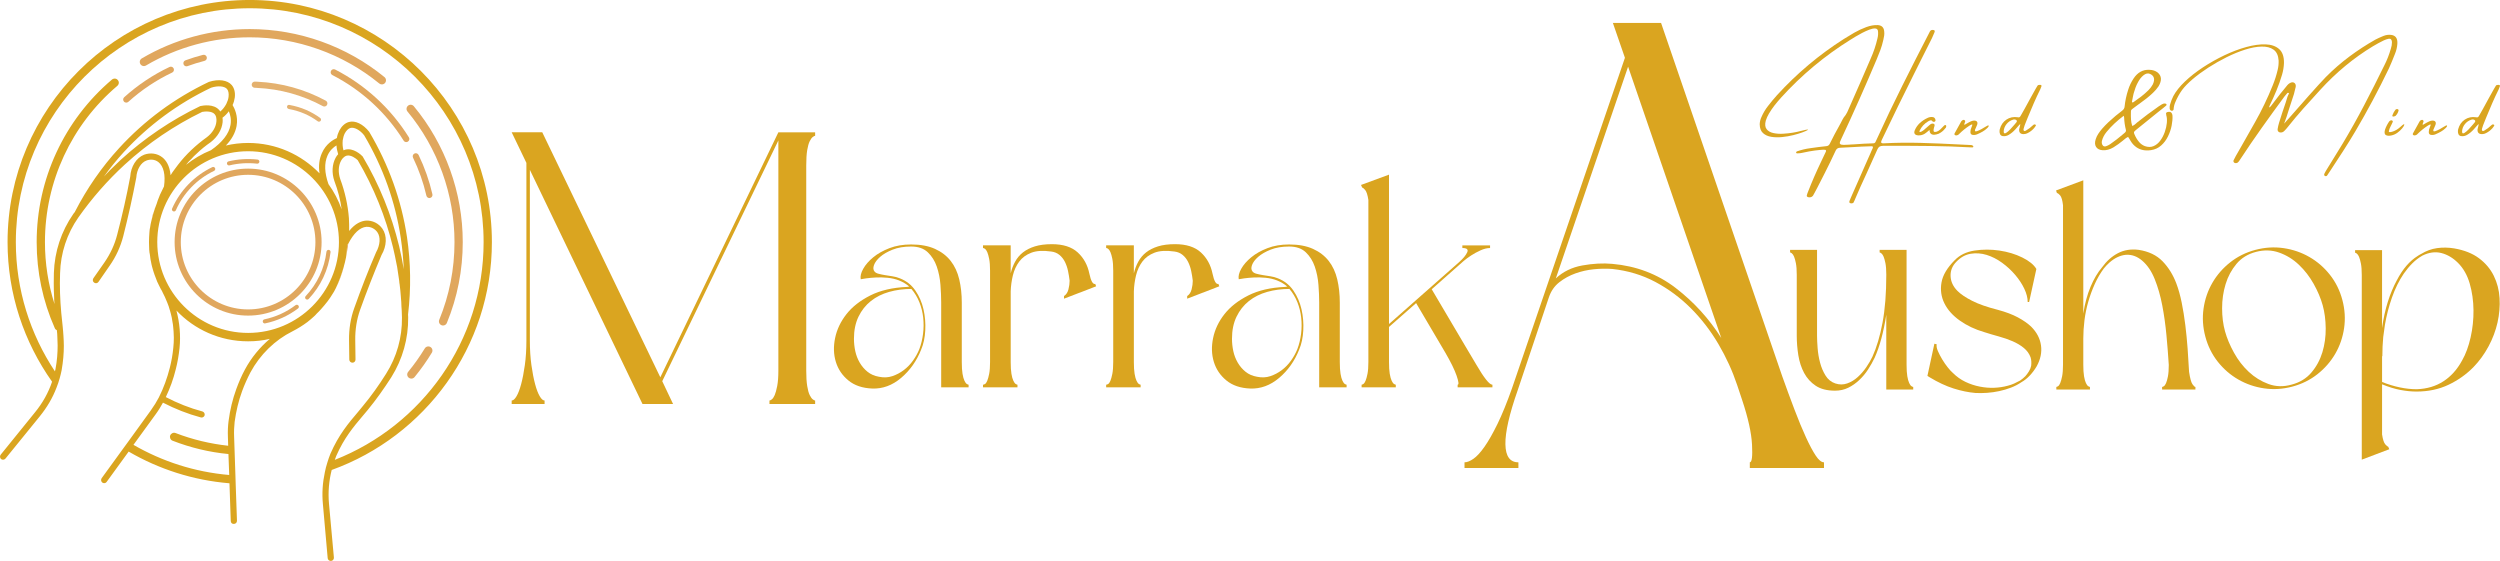 <svg xmlns="http://www.w3.org/2000/svg" xmlns:xlink="http://www.w3.org/1999/xlink" id="Layer_1" x="0px" y="0px" viewBox="0 0 193.203 43.352" style="enable-background:new 0 0 193.203 43.352;" xml:space="preserve"><style type="text/css">	.st0{fill:none;stroke:#ED1C24;stroke-width:0.75;stroke-miterlimit:10;}	.st1{fill:none;stroke:#ED1C24;stroke-width:0.5;stroke-linecap:round;stroke-miterlimit:10;}	.st2{fill:none;stroke:#ED1C24;stroke-width:0.5;stroke-miterlimit:10;}	.st3{fill:#ED1C24;}	.st4{fill:none;stroke:#ED1C24;stroke-miterlimit:10;}	.st5{opacity:0.89;fill:none;stroke:#ED1C24;stroke-width:0.75;stroke-miterlimit:10;}	.st6{opacity:0.89;fill:none;stroke:#ED1C24;stroke-width:0.75;stroke-linecap:round;stroke-miterlimit:10;}	.st7{opacity:0.89;fill:none;stroke:#ED1C24;stroke-width:0.5;stroke-linecap:round;stroke-miterlimit:10;}	.st8{opacity:0.36;fill:none;stroke:#ED1C24;stroke-width:0.75;stroke-miterlimit:10;}	.st9{fill:none;stroke:#ED1C24;stroke-width:0.75;stroke-linecap:round;stroke-miterlimit:10;}	.st10{fill:none;stroke:#ED1C24;stroke-linecap:round;stroke-miterlimit:10;}	.st11{opacity:0.51;fill:none;stroke:#ED1C24;stroke-miterlimit:10;}	.st12{fill:none;}	.st13{opacity:0.89;}	.st14{fill:#FFFFFF;}	.st15{fill:#153448;}	.st16{opacity:0.89;fill:#153448;}	.st17{opacity:0.36;fill:#153448;}	.st18{fill:#DAA520;}	.st19{fill:#E0A75E;}	.st20{opacity:0.89;fill:#E0A75E;}	.st21{opacity:0.89;fill:#DAA520;}	.st22{opacity:0.36;fill:#E0A75E;}	.st23{fill:#272727;}	.st24{opacity:0.89;fill:#272727;}	.st25{opacity:0.36;fill:#272727;}	.st26{opacity:0.89;fill:#FFFFFF;}	.st27{opacity:0.36;}</style><g>	<path class="st19" d="M19.174,24.39c-3.132,0-5.68-2.548-5.68-5.679s2.548-5.68,5.68-5.68s5.68,2.548,5.68,5.68  S22.305,24.39,19.174,24.39z M19.174,13.509c-2.868,0-5.202,2.334-5.202,5.202s2.334,5.201,5.202,5.201s5.202-2.333,5.202-5.201  S22.042,13.509,19.174,13.509z"></path>	<path class="st19" d="M17.698,12.785c-0.072,0-0.137-0.049-0.155-0.122c-0.021-0.085,0.032-0.172,0.118-0.192  c0.726-0.176,1.493-0.224,2.244-0.139c0.087,0.01,0.15,0.089,0.14,0.176c-0.01,0.087-0.092,0.149-0.176,0.14  c-0.712-0.081-1.442-0.035-2.133,0.132C17.722,12.784,17.71,12.785,17.698,12.785z"></path>	<path class="st19" d="M13.445,16.343c-0.021,0-0.044-0.004-0.064-0.014c-0.08-0.035-0.117-0.129-0.081-0.21  c0.619-1.403,1.723-2.54,3.107-3.203c0.079-0.038,0.174-0.004,0.213,0.075c0.038,0.079,0.004,0.175-0.075,0.213  c-1.316,0.629-2.365,1.71-2.954,3.044C13.565,16.308,13.506,16.343,13.445,16.343z"></path>	<path class="st19" d="M20.465,24.996c-0.074,0-0.14-0.052-0.156-0.127c-0.018-0.086,0.037-0.171,0.123-0.189  c0.879-0.185,1.69-0.553,2.409-1.096c0.07-0.052,0.17-0.039,0.223,0.031c0.053,0.07,0.039,0.17-0.031,0.223  c-0.757,0.571-1.61,0.959-2.536,1.153C20.487,24.995,20.476,24.996,20.465,24.996z"></path>	<path class="st19" d="M23.739,23.153c-0.039,0-0.078-0.014-0.109-0.043c-0.064-0.06-0.068-0.161-0.007-0.225  c0.896-0.955,1.452-2.143,1.607-3.437c0.011-0.087,0.095-0.149,0.177-0.139c0.087,0.01,0.15,0.09,0.139,0.177  c-0.163,1.362-0.749,2.613-1.691,3.617C23.824,23.136,23.781,23.153,23.739,23.153z"></path>	<path class="st19" d="M26.324,21.368c-0.01,0.04-0.03,0.08-0.05,0.13c0,0.01-0.01,0.02-0.01,0.03c-0.09,0.25-0.2,0.5-0.31,0.74  c0.27-0.52,0.47-1.09,0.62-1.67C26.494,20.858,26.414,21.118,26.324,21.368z M12.404,22.288c0.01,0.02,0.02,0.05,0.03,0.07  c0.02,0.02,0.03,0.05,0.05,0.07C12.464,22.378,12.434,22.338,12.404,22.288z M11.824,16.548c0,0.03-0.01,0.05-0.02,0.08  c-0.04,0.15-0.08,0.31-0.11,0.46c0.05-0.2,0.1-0.4,0.16-0.61C11.844,16.498,11.834,16.528,11.824,16.548z M11.584,19.678  c0,0.07,0.01,0.13,0.02,0.19c0.01,0.13,0.04,0.25,0.07,0.38C11.634,20.068,11.604,19.878,11.584,19.678z"></path>	<path class="st20" d="M25.065,8.231c-0.038,0-0.077-0.009-0.113-0.029c-1.575-0.849-3.284-1.323-5.078-1.408  c-0.041-0.002-0.078-0.004-0.112-0.009h-0.072c-0.132,0-0.239-0.107-0.239-0.239s0.107-0.239,0.239-0.239  c0.054,0,0.097,0,0.136,0.005l0.07,0.004c1.866,0.089,3.643,0.581,5.282,1.465c0.116,0.063,0.16,0.208,0.097,0.324  C25.233,8.185,25.151,8.231,25.065,8.231z"></path>	<path class="st20" d="M24.65,9.405c-0.033,0-0.066-0.01-0.094-0.031c-0.651-0.475-1.384-0.791-2.179-0.938  c-0.017-0.003-0.035-0.006-0.052-0.011c-0.083-0.017-0.157-0.097-0.145-0.181c0.012-0.087,0.073-0.15,0.161-0.139  c0.023,0.003,0.045,0.006,0.066,0.012h0c0.87,0.162,1.647,0.496,2.337,0.999c0.071,0.052,0.087,0.152,0.035,0.223  C24.748,9.382,24.699,9.405,24.65,9.405z"></path>	<path class="st19" d="M33.185,15.306c-0.109,0-0.207-0.075-0.233-0.186c-0.233-1.013-0.581-2.001-1.033-2.936  c-0.058-0.119-0.008-0.262,0.111-0.319c0.119-0.058,0.262-0.007,0.319,0.111c0.468,0.967,0.827,1.989,1.068,3.037  c0.03,0.129-0.05,0.257-0.179,0.286C33.221,15.304,33.203,15.306,33.185,15.306z"></path>	<path class="st19" d="M31.397,10.981c-0.08,0-0.158-0.04-0.203-0.112c-1.346-2.157-3.251-3.91-5.511-5.069  c-0.118-0.06-0.164-0.204-0.104-0.322c0.06-0.118,0.204-0.165,0.322-0.104c2.336,1.198,4.307,3.01,5.699,5.24  c0.07,0.112,0.035,0.26-0.076,0.33C31.483,10.969,31.44,10.981,31.397,10.981z"></path>	<path class="st19" d="M14.409,5.126c-0.097,0-0.189-0.06-0.224-0.157c-0.045-0.124,0.018-0.261,0.143-0.306  C14.772,4.5,15.23,4.357,15.688,4.24c0.125-0.032,0.258,0.044,0.291,0.172c0.033,0.128-0.044,0.258-0.172,0.291  c-0.443,0.114-0.886,0.251-1.317,0.408C14.463,5.121,14.436,5.126,14.409,5.126z"></path>	<path class="st19" d="M9.757,7.931c-0.065,0-0.13-0.026-0.177-0.079C9.491,7.754,9.499,7.603,9.597,7.515  c1.051-0.948,2.23-1.736,3.505-2.34c0.12-0.057,0.262-0.006,0.318,0.114c0.057,0.119,0.006,0.262-0.114,0.318  c-1.233,0.584-2.373,1.346-3.389,2.263C9.872,7.911,9.814,7.931,9.757,7.931z"></path>	<path class="st19" d="M31.788,29.26c-0.071,0-0.143-0.024-0.202-0.072c-0.136-0.112-0.156-0.313-0.044-0.449  c0.47-0.572,0.902-1.182,1.287-1.814c0.092-0.15,0.288-0.198,0.438-0.107c0.15,0.092,0.198,0.288,0.107,0.438  c-0.4,0.657-0.85,1.292-1.338,1.888C31.971,29.22,31.88,29.26,31.788,29.26z"></path>	<path class="st19" d="M34.24,25.156c-0.04,0-0.082-0.007-0.121-0.024c-0.163-0.067-0.241-0.253-0.174-0.416  c0.782-1.906,1.179-3.927,1.179-6.006c0-3.679-1.291-7.263-3.634-10.092c-0.112-0.135-0.094-0.336,0.042-0.449  c0.135-0.114,0.336-0.094,0.449,0.042c2.438,2.942,3.781,6.671,3.781,10.498c0,2.162-0.413,4.264-1.227,6.248  C34.485,25.081,34.366,25.156,34.24,25.156z"></path>	<path class="st19" d="M29.511,6.524c-0.071,0-0.142-0.024-0.201-0.072c-2.814-2.301-6.369-3.568-10.011-3.568  c-2.825,0-5.597,0.753-8.017,2.178c-0.153,0.09-0.347,0.039-0.436-0.113c-0.089-0.152-0.039-0.347,0.113-0.436  c2.518-1.483,5.402-2.266,8.34-2.266c3.788,0,7.487,1.318,10.414,3.712c0.136,0.111,0.157,0.312,0.045,0.449  C29.695,6.485,29.603,6.524,29.511,6.524z"></path>	<path class="st12" d="M31.064,24.538c0.02,1.54-0.4,3.04-1.23,4.35c-0.55,0.88-1.15,1.72-1.79,2.49c-0.12,0.15-0.24,0.3-0.37,0.45  c-0.74,0.87-1.5,1.77-2.14,3.24c-0.09,0.22-0.17,0.46-0.24,0.69c-1.88,0.66-3.89,1.03-5.99,1.03c-0.38,0-0.75-0.02-1.11-0.04  l-0.1-2.97c-0.02-0.43,0-0.82,0.04-1.18c0.11-0.81,0.3-1.62,0.58-2.38c0.18-0.49,0.4-0.98,0.64-1.44c0.74-1.37,1.89-2.5,3.24-3.17  c0.41-0.21,0.8-0.45,1.16-0.72c0.19-0.15,0.37-0.3,0.55-0.47c0.03-0.02,0.06-0.06,0.09-0.09c0.15-0.13,0.29-0.28,0.41-0.43  c0.09-0.1,0.18-0.2,0.26-0.3c0.09-0.1,0.17-0.2,0.25-0.31c0.15-0.2,0.29-0.4,0.41-0.61c0.02-0.03,0.03-0.05,0.05-0.08  c0.01-0.02,0.02-0.03,0.03-0.05c0.01-0.02,0.02-0.03,0.03-0.05c0.01-0.01,0.01-0.03,0.02-0.04c0.03-0.07,0.07-0.13,0.1-0.19  c0.11-0.24,0.22-0.49,0.31-0.74c0-0.01,0.01-0.02,0.01-0.03c0.02-0.05,0.04-0.09,0.05-0.13c0.09-0.25,0.17-0.51,0.25-0.77  c0-0.01,0-0.01,0-0.02c0.06-0.2,0.11-0.4,0.15-0.61c0.01-0.03,0.01-0.05,0.02-0.08c0,0,0-0.01,0-0.02  c0.02-0.11,0.04-0.21,0.06-0.32c0.01-0.02,0.01-0.05,0.01-0.07c0.03-0.14,0.05-0.28,0.07-0.42c0.01-0.06,0.01-0.13,0.02-0.19  c0-0.01,0.01-0.02,0.01-0.03c0.41-0.81,0.9-1.27,1.4-1.31c0.4-0.02,0.7,0.2,0.85,0.42c0.26,0.37,0.22,0.98-0.1,1.55  c-0.61,1.41-1.17,2.86-1.69,4.32c-0.28,0.77-0.41,1.61-0.4,2.47l0.02,1.5c0,0.13,0.11,0.24,0.24,0.24c0,0,0,0,0.01,0  c0.13,0,0.23-0.11,0.23-0.24l-0.02-1.51c-0.01-0.8,0.11-1.58,0.37-2.32c0.51-1.43,1.08-2.87,1.66-4.25c0.41-0.7,0.44-1.5,0.07-2.03  c-0.29-0.42-0.78-0.66-1.27-0.63c-0.36,0.03-0.83,0.21-1.3,0.8c0-0.33,0-0.66-0.02-0.99c-0.08-1.03-0.31-2.05-0.67-3.02  c-0.17-0.51-0.15-1.02,0.06-1.41c0.05-0.11,0.12-0.19,0.2-0.26c0.07-0.07,0.15-0.12,0.24-0.14c0.32-0.08,0.72,0.22,0.85,0.35  c1.24,2.1,2.16,4.38,2.73,6.75c0.1,0.42,0.19,0.84,0.27,1.27c0.01,0.03,0.01,0.06,0.02,0.1c0,0.03,0.01,0.06,0.02,0.09  c0,0.02,0.01,0.04,0.01,0.06c0.05,0.31,0.1,0.62,0.14,0.94c0.01,0.09,0.03,0.18,0.03,0.27c0.01,0.04,0.01,0.08,0.02,0.12  c0.04,0.3,0.07,0.6,0.09,0.89c0,0.05,0.01,0.09,0.01,0.14c0.02,0.23,0.04,0.45,0.04,0.68c0.01,0.09,0.02,0.19,0.02,0.28  c0,0.09,0.01,0.19,0.01,0.28c0,0.01,0,0.01,0,0.02C31.064,24.358,31.064,24.448,31.064,24.538z"></path>	<path class="st12" d="M20.854,26.188c-0.77,0.65-1.43,1.45-1.92,2.36c-0.26,0.48-0.48,0.99-0.67,1.51  c-0.29,0.79-0.49,1.63-0.6,2.48c-0.05,0.39-0.07,0.8-0.05,1.25l0.02,0.66c-1.39-0.15-2.76-0.48-4.06-0.98  c-0.17-0.07-0.35,0.02-0.42,0.18c-0.06,0.16,0.02,0.35,0.18,0.41c1.39,0.54,2.84,0.89,4.32,1.03l0.06,1.62  c-2.68-0.23-5.18-1.05-7.4-2.33l1.73-2.38c0.22-0.3,0.39-0.59,0.55-0.88c0.93,0.48,1.91,0.87,2.92,1.14  c0.02,0.01,0.05,0.01,0.07,0.01c0.1,0,0.2-0.07,0.23-0.17c0.03-0.13-0.04-0.26-0.17-0.3c-0.98-0.26-1.93-0.64-2.83-1.11  c0.33-0.69,0.59-1.41,0.77-2.15c0.14-0.54,0.23-1.08,0.29-1.63c0.1-0.98,0.01-1.97-0.24-2.91c1.39,1.47,3.36,2.38,5.54,2.38  C19.754,26.378,20.314,26.318,20.854,26.188z"></path>	<circle class="st12" cx="19.174" cy="18.708" r="7.02"></circle>	<path class="st12" d="M26.404,16.178c-0.25-0.7-0.59-1.36-1.02-1.95c-0.31-0.88-0.33-1.61-0.08-2.19c0.18-0.42,0.48-0.67,0.7-0.8  c0.01,0.23,0.06,0.45,0.13,0.68c-0.08,0.08-0.14,0.17-0.2,0.28c-0.27,0.51-0.31,1.16-0.09,1.8  C26.114,14.708,26.304,15.438,26.404,16.178z"></path>	<path class="st12" d="M31.204,20.808c-0.1-0.6-0.22-1.2-0.36-1.79c-0.59-2.42-1.52-4.74-2.82-6.93c-0.11-0.12-0.72-0.69-1.35-0.52  c-0.04,0.01-0.09,0.03-0.13,0.05c-0.07-0.26-0.08-0.51-0.06-0.75c0-0.01,0-0.01,0-0.02c0.03-0.19,0.08-0.38,0.16-0.54  c0.12-0.22,0.28-0.38,0.44-0.42c0.29-0.08,0.74,0.16,1.06,0.57c1.46,2.47,2.41,5.14,2.83,7.94  C31.094,19.198,31.164,19.998,31.204,20.808z"></path>	<path class="st12" d="M17.664,7.478c-0.02,0.18-0.08,0.36-0.17,0.54c-0.01,0.01-0.01,0.02-0.02,0.04c-0.11,0.2-0.26,0.4-0.45,0.56  c-0.02-0.04-0.05-0.08-0.08-0.11c-0.43-0.5-1.25-0.36-1.47-0.31c-2.24,1.08-4.31,2.48-6.15,4.16c-0.28,0.26-0.56,0.53-0.83,0.8  c-0.14,0.14-0.28,0.29-0.42,0.44c-0.02,0.01-0.03,0.03-0.04,0.04c0.47-0.65,0.98-1.28,1.52-1.87c1.92-2.09,4.2-3.77,6.76-4.99  c0.52-0.17,1.03-0.13,1.23,0.1C17.654,7.008,17.694,7.228,17.664,7.478z"></path>	<path class="st12" d="M17.814,9.658c-0.12,0.68-0.63,1.34-1.51,1.95c-0.7,0.28-1.35,0.67-1.93,1.13c0.13-0.16,0.27-0.31,0.42-0.46  c0.13-0.14,0.27-0.28,0.41-0.41c0.33-0.32,0.69-0.61,1.08-0.88c0.53-0.41,0.86-0.97,0.92-1.54c0.01-0.13,0.01-0.25-0.01-0.35  c0.19-0.14,0.36-0.32,0.49-0.5C17.784,8.838,17.894,9.208,17.814,9.658z"></path>	<path class="st12" d="M37.374,18.708c0,7.65-4.78,14.19-11.5,16.83c0.04-0.1,0.07-0.2,0.11-0.3c0.6-1.38,1.34-2.26,2.06-3.11  c0.12-0.15,0.25-0.29,0.37-0.44c0.65-0.79,1.26-1.65,1.83-2.54c0.87-1.39,1.32-2.99,1.3-4.62c0-0.07,0-0.15-0.01-0.22  c0.24-2,0.21-4.01-0.08-5.98c-0.43-2.86-1.41-5.59-2.92-8.14c-0.47-0.6-1.09-0.9-1.57-0.76c-0.3,0.08-0.56,0.32-0.74,0.66  c-0.09,0.18-0.16,0.37-0.19,0.58c-0.27,0.12-0.85,0.45-1.16,1.17c-0.2,0.45-0.27,0.98-0.18,1.56c-1.4-1.45-3.35-2.35-5.52-2.35  c-0.59,0-1.17,0.07-1.72,0.2c0.46-0.48,0.73-0.98,0.83-1.51c0.14-0.78-0.17-1.38-0.31-1.62c0.09-0.19,0.14-0.38,0.17-0.58  c0.05-0.39-0.04-0.74-0.24-0.97c-0.33-0.38-1.01-0.48-1.76-0.24c-2.65,1.26-4.98,2.98-6.94,5.12c-1.35,1.47-2.49,3.12-3.41,4.91  v0.01c-0.01,0.01-0.01,0.01-0.01,0.02c-0.05,0.04-0.08,0.1-0.12,0.15c-0.93,1.34-1.45,2.91-1.5,4.55  c-0.01,0.27-0.01,0.54-0.01,0.81c0,0.36,0.01,0.72,0.03,1.08c0,0.18,0.01,0.35,0.03,0.52c-0.49-1.54-0.74-3.14-0.74-4.79  c0-4.66,2.04-9.06,5.59-12.07c0.14-0.12,0.16-0.32,0.04-0.45c-0.11-0.14-0.31-0.15-0.45-0.04c-3.7,3.14-5.82,7.72-5.82,12.56  c0,2.31,0.47,4.55,1.4,6.65c0.03,0.08,0.09,0.13,0.16,0.16c0.01,0.19,0.03,0.38,0.04,0.58c0.01,0.19,0.02,0.39,0.02,0.6  c0,0.56-0.04,1.17-0.17,1.85c-0.01,0.05-0.03,0.1-0.04,0.15c-1.9-2.86-3.02-6.3-3.02-9.99c0-9.96,8.11-18.07,18.08-18.07  C29.264,0.638,37.374,8.748,37.374,18.708z"></path>	<path class="st12" d="M16.724,9.398c-0.04,0.44-0.31,0.88-0.73,1.2c-0.85,0.61-1.61,1.32-2.24,2.14c-0.1,0.13-0.2,0.26-0.29,0.39  c-0.1,0.13-0.19,0.26-0.27,0.4c-0.01,0-0.01,0.01-0.01,0.01c-0.07-0.75-0.36-1.16-0.64-1.38c-0.39-0.31-0.93-0.38-1.41-0.2  c-0.6,0.24-1.02,0.91-1.07,1.7c-0.28,1.5-0.62,3-1.01,4.49c-0.19,0.75-0.52,1.46-0.98,2.13l-0.86,1.23  c-0.07,0.11-0.05,0.26,0.06,0.33c0.04,0.03,0.09,0.05,0.14,0.05c0.08,0,0.15-0.04,0.2-0.11l0.85-1.23c0.5-0.71,0.85-1.48,1.06-2.29  c0.38-1.49,0.72-3.01,1.01-4.54c0.04-0.62,0.35-1.15,0.78-1.31c0.25-0.1,0.63-0.12,0.93,0.12c0.4,0.32,0.56,0.98,0.43,1.88  c-0.01,0.02-0.02,0.04-0.03,0.06c-0.1,0.19-0.19,0.38-0.28,0.58c-0.02,0.06-0.05,0.12-0.07,0.18c-0.12,0.28-0.23,0.56-0.31,0.85  c-0.02,0.03-0.03,0.06-0.03,0.09c-0.03,0.09-0.06,0.18-0.09,0.27c0,0.01-0.01,0.03-0.01,0.04c-0.06,0.21-0.11,0.41-0.16,0.61  c-0.04,0.16-0.07,0.31-0.09,0.46c-0.02,0.08-0.04,0.16-0.05,0.24c-0.02,0.18-0.03,0.36-0.03,0.53c-0.01,0.13-0.01,0.25-0.01,0.37  c0,0.01,0,0.01,0,0.02c0,0.12,0,0.24,0.01,0.36c0,0.16,0.01,0.31,0.03,0.46c0,0.03,0.01,0.06,0.02,0.09c0,0.01,0,0.01,0,0.02  s0,0.03,0.01,0.04c0,0.07,0.01,0.13,0.02,0.19c0.01,0.13,0.04,0.25,0.07,0.38c0.02,0.13,0.05,0.25,0.08,0.37  c0.03,0.1,0.05,0.19,0.08,0.28c0.02,0.06,0.04,0.13,0.06,0.19c0.01,0.03,0.02,0.05,0.03,0.08v0.01c0.02,0.05,0.04,0.11,0.06,0.16  c0.06,0.16,0.12,0.31,0.18,0.47c0,0,0,0.01,0.01,0.01c0.04,0.07,0.07,0.14,0.1,0.21c0.05,0.09,0.09,0.18,0.13,0.26  c0.01,0.02,0.02,0.05,0.03,0.07c0.02,0.02,0.03,0.05,0.05,0.07c0.02,0.03,0.03,0.06,0.05,0.09c0,0.01,0.01,0.02,0.01,0.03  c0.14,0.27,0.27,0.54,0.38,0.83c0.08,0.19,0.15,0.39,0.2,0.59c0.01,0.01,0.01,0.01,0.01,0.02c0.03,0.09,0.05,0.17,0.07,0.26  c0.05,0.2,0.1,0.4,0.12,0.6c0.03,0.14,0.05,0.28,0.06,0.42c0.01,0.11,0.02,0.23,0.03,0.34c0.01,0.16,0.02,0.32,0.02,0.48  c0,0.26-0.01,0.52-0.04,0.78c-0.05,0.52-0.14,1.04-0.27,1.55c-0.2,0.79-0.48,1.57-0.85,2.3c-0.17,0.33-0.37,0.65-0.62,1l-1.75,2.42  c-2.08-1.27-3.88-2.94-5.29-4.91c0.06-0.21,0.11-0.42,0.15-0.62c0.12-0.69,0.17-1.31,0.17-1.88c0-0.13,0-0.26-0.01-0.39  c0-0.12-0.01-0.25-0.02-0.37c-0.01-0.26-0.03-0.5-0.06-0.74c-0.02-0.16-0.03-0.32-0.05-0.48c-0.02-0.2-0.04-0.39-0.06-0.58  c-0.09-1-0.13-2.03-0.09-3.06c0.04-1.55,0.53-3.04,1.41-4.3c1.05-1.49,2.26-2.87,3.6-4.1c1.8-1.65,3.83-3.02,5.97-4.06  c0.24-0.05,0.75-0.07,0.96,0.17c0.05,0.06,0.09,0.12,0.11,0.2c0.01,0.01,0.01,0.03,0.01,0.05c0,0.01,0.01,0.02,0.01,0.04  C16.734,9.198,16.734,9.298,16.724,9.398z"></path>	<path class="st18" d="M38.014,18.708c0-10.31-8.4-18.71-18.71-18.71c-10.32,0-18.72,8.4-18.72,18.71c0,4.02,1.28,7.74,3.44,10.79  c-0.28,0.84-0.73,1.65-1.33,2.38l-2.64,3.26c-0.08,0.1-0.07,0.25,0.03,0.34c0.11,0.08,0.26,0.06,0.34-0.04l2.64-3.25  c0.56-0.69,1-1.43,1.3-2.22c0.1-0.24,0.18-0.49,0.25-0.74c0.06-0.21,0.11-0.42,0.15-0.62c0.12-0.69,0.17-1.31,0.17-1.88  c0-0.13,0-0.26-0.01-0.39c0-0.12-0.01-0.25-0.02-0.37c-0.01-0.25-0.04-0.5-0.06-0.74c-0.02-0.16-0.03-0.32-0.05-0.48  c-0.02-0.2-0.04-0.39-0.06-0.58c-0.09-1-0.13-2.03-0.09-3.06c0.04-1.55,0.53-3.04,1.41-4.3c1.05-1.49,2.26-2.87,3.6-4.1  c1.8-1.65,3.83-3.02,5.97-4.06c0.24-0.05,0.75-0.07,0.96,0.17c0.05,0.06,0.09,0.12,0.11,0.2c0.01,0.01,0.01,0.03,0.01,0.05  c0,0.01,0.01,0.02,0.01,0.04c0.02,0.09,0.02,0.19,0.01,0.29c-0.04,0.44-0.31,0.88-0.73,1.2c-0.85,0.61-1.61,1.32-2.24,2.14  c-0.1,0.13-0.2,0.26-0.29,0.39c-0.1,0.13-0.19,0.26-0.27,0.4c-0.01,0-0.01,0.01-0.01,0.01c-0.07-0.75-0.36-1.16-0.64-1.38  c-0.39-0.31-0.93-0.38-1.41-0.2c-0.6,0.24-1.02,0.91-1.07,1.7c-0.28,1.5-0.62,3-1.01,4.49c-0.19,0.75-0.52,1.46-0.98,2.13  l-0.86,1.23c-0.07,0.11-0.05,0.26,0.06,0.33c0.04,0.03,0.09,0.05,0.14,0.05c0.08,0,0.15-0.04,0.2-0.11l0.85-1.23  c0.5-0.71,0.85-1.48,1.06-2.29c0.38-1.49,0.72-3.01,1.01-4.54c0.04-0.62,0.35-1.15,0.78-1.31c0.25-0.1,0.63-0.12,0.93,0.12  c0.4,0.32,0.56,0.98,0.43,1.88c-0.01,0.02-0.02,0.04-0.03,0.06c-0.1,0.19-0.19,0.38-0.28,0.58c-0.02,0.06-0.05,0.12-0.07,0.18  c-0.07,0.16-0.13,0.33-0.18,0.5c-0.05,0.12-0.09,0.23-0.13,0.35c-0.02,0.03-0.03,0.06-0.03,0.09c-0.03,0.09-0.06,0.18-0.09,0.27  c0,0.01-0.01,0.03-0.01,0.04c-0.06,0.21-0.11,0.41-0.16,0.61c-0.04,0.16-0.07,0.31-0.09,0.46c-0.04,0.25-0.07,0.51-0.08,0.77  c-0.01,0.13-0.01,0.25-0.01,0.37c0,0.01,0,0.01,0,0.02c0,0.12,0,0.24,0.01,0.36c0,0.16,0.01,0.31,0.03,0.46  c0,0.03,0.01,0.06,0.02,0.09c0,0.01,0,0.01,0,0.02s0,0.03,0.01,0.04c0.02,0.2,0.05,0.39,0.09,0.57c0.02,0.13,0.05,0.25,0.08,0.37  c0.03,0.1,0.05,0.19,0.08,0.28c0.02,0.06,0.04,0.13,0.06,0.19c0.01,0.03,0.02,0.05,0.03,0.08v0.01c0.02,0.05,0.04,0.11,0.06,0.16  c0.06,0.16,0.12,0.31,0.18,0.47c0,0,0,0.01,0.01,0.01c0.04,0.07,0.07,0.14,0.1,0.21c0.05,0.09,0.09,0.18,0.13,0.26  c0.03,0.05,0.06,0.09,0.08,0.14c0.02,0.03,0.03,0.06,0.05,0.09c0,0.01,0.01,0.02,0.01,0.03c0.14,0.27,0.27,0.54,0.38,0.83  c0.08,0.19,0.15,0.39,0.2,0.59c0.01,0.01,0.01,0.01,0.01,0.02c0.03,0.09,0.05,0.17,0.07,0.26c0.05,0.2,0.1,0.4,0.12,0.6  c0.03,0.14,0.05,0.28,0.06,0.42c0.01,0.11,0.02,0.23,0.03,0.34c0.01,0.16,0.02,0.32,0.02,0.48c0,0.26-0.01,0.52-0.04,0.78  c-0.05,0.52-0.14,1.04-0.27,1.55c-0.2,0.79-0.48,1.57-0.85,2.3c-0.17,0.33-0.37,0.65-0.62,1l-1.75,2.42l-0.38,0.52l-1.67,2.3  c-0.07,0.11-0.05,0.26,0.06,0.34c0.04,0.03,0.09,0.04,0.14,0.04c0.07,0,0.14-0.03,0.19-0.1l1.7-2.34c2.32,1.35,4.97,2.22,7.79,2.45  l0.1,2.91c0,0.13,0.09,0.24,0.24,0.23c0.14,0,0.24-0.11,0.24-0.24l-0.1-2.86l-0.02-0.64l-0.1-2.97c-0.02-0.43,0-0.82,0.04-1.18  c0.11-0.81,0.3-1.62,0.58-2.38c0.18-0.49,0.4-0.98,0.64-1.44c0.74-1.37,1.89-2.5,3.24-3.17c0.41-0.21,0.8-0.45,1.16-0.72  c0.19-0.15,0.37-0.3,0.55-0.47c0.03-0.02,0.06-0.06,0.09-0.09c0.02-0.02,0.05-0.05,0.07-0.08l0.01-0.01  c0.01-0.01,0.01-0.01,0.02-0.02c0.11-0.1,0.21-0.21,0.31-0.32c0.09-0.1,0.18-0.2,0.26-0.3c0.09-0.1,0.17-0.2,0.25-0.31  c0.15-0.19,0.28-0.4,0.41-0.61c0.02-0.03,0.03-0.05,0.05-0.08c0.01-0.02,0.02-0.03,0.03-0.05c0.01-0.02,0.02-0.03,0.03-0.05  c0.01-0.01,0.01-0.03,0.02-0.04c0.03-0.07,0.07-0.13,0.1-0.19c0.11-0.24,0.22-0.49,0.31-0.74c0-0.01,0.01-0.02,0.01-0.03  c0.02-0.05,0.04-0.09,0.05-0.13c0.09-0.25,0.17-0.51,0.25-0.77c0-0.01,0-0.01,0-0.02c0.06-0.2,0.11-0.4,0.15-0.61  c0.01-0.03,0.01-0.05,0.02-0.08c0,0,0-0.01,0-0.02c0.05-0.3,0.08-0.61,0.08-0.92c0.03-0.02,0.06-0.05,0.08-0.08  c0-0.01,0.01-0.02,0.01-0.03c0.41-0.81,0.9-1.27,1.4-1.31c0.4-0.02,0.7,0.2,0.85,0.42c0.26,0.37,0.22,0.98-0.1,1.55  c-0.61,1.41-1.17,2.86-1.69,4.32c-0.28,0.77-0.41,1.61-0.4,2.47l0.02,1.5c0,0.13,0.11,0.24,0.24,0.24c0,0,0,0,0.01,0  c0.13,0,0.23-0.11,0.23-0.24l-0.02-1.51c-0.01-0.8,0.11-1.58,0.37-2.32c0.51-1.43,1.08-2.87,1.66-4.25c0.41-0.7,0.44-1.5,0.07-2.03  c-0.29-0.42-0.78-0.66-1.27-0.63c-0.36,0.03-0.83,0.21-1.3,0.8c0-0.33,0-0.66-0.02-0.99c-0.08-1.03-0.31-2.05-0.67-3.02  c-0.17-0.51-0.15-1.02,0.06-1.41c0.05-0.11,0.12-0.19,0.2-0.26c0.07-0.07,0.15-0.12,0.24-0.14c0.32-0.08,0.72,0.22,0.85,0.35  c1.24,2.1,2.16,4.38,2.73,6.75c0.1,0.42,0.19,0.84,0.27,1.27c0.01,0.03,0.01,0.06,0.02,0.1c0,0.03,0.01,0.06,0.02,0.09  c0,0.02,0.01,0.04,0.01,0.06c0.05,0.31,0.1,0.62,0.14,0.94c0.01,0.09,0.03,0.18,0.03,0.27c0.01,0.04,0.01,0.08,0.02,0.12  c0.04,0.3,0.07,0.6,0.09,0.89c0,0.05,0.01,0.09,0.01,0.14c0.02,0.23,0.04,0.45,0.04,0.68c0.01,0.09,0.02,0.19,0.02,0.28  c0,0.09,0.01,0.19,0.01,0.28c0,0.01,0,0.01,0,0.02c0.01,0.09,0.01,0.18,0.01,0.27c0.02,1.54-0.4,3.04-1.23,4.35  c-0.55,0.88-1.15,1.72-1.79,2.49c-0.12,0.15-0.24,0.3-0.37,0.45c-0.74,0.87-1.5,1.77-2.14,3.24c-0.09,0.22-0.17,0.46-0.24,0.69  c-0.08,0.24-0.14,0.49-0.19,0.74c-0.17,0.79-0.23,1.61-0.15,2.46l0.37,4.18c0.01,0.12,0.12,0.21,0.24,0.21c0.01,0,0.01,0,0.02,0  c0.13-0.01,0.23-0.12,0.22-0.26l-0.38-4.17c-0.08-0.9,0-1.77,0.21-2.6C32.844,33.718,38.014,26.808,38.014,18.708z M15.474,8.198  c-2.24,1.08-4.31,2.48-6.15,4.16c-0.28,0.26-0.56,0.53-0.83,0.8c-0.14,0.14-0.28,0.29-0.42,0.44c-0.02,0.01-0.03,0.03-0.04,0.04  c0.47-0.65,0.98-1.28,1.52-1.87c1.92-2.09,4.2-3.77,6.76-4.99c0.52-0.17,1.03-0.13,1.23,0.1c0.11,0.13,0.15,0.35,0.12,0.6  c-0.02,0.18-0.08,0.36-0.17,0.54c-0.01,0.01-0.01,0.02-0.02,0.04c-0.11,0.2-0.26,0.4-0.45,0.56c-0.02-0.04-0.05-0.08-0.08-0.11  C16.514,8.008,15.694,8.148,15.474,8.198z M14.794,12.278c0.12-0.14,0.26-0.28,0.41-0.41c0.33-0.32,0.69-0.61,1.08-0.88  c0.53-0.41,0.86-0.97,0.92-1.54c0.01-0.13,0.01-0.25-0.01-0.35c0.19-0.14,0.36-0.32,0.49-0.5c0.1,0.24,0.21,0.61,0.13,1.06  c-0.12,0.68-0.63,1.34-1.51,1.95c-0.7,0.28-1.35,0.67-1.93,1.13C14.494,12.578,14.634,12.428,14.794,12.278z M18.934,28.548  c-0.26,0.48-0.48,0.99-0.67,1.51c-0.29,0.79-0.49,1.63-0.6,2.48c-0.05,0.39-0.07,0.8-0.05,1.25l0.02,0.66  c-1.39-0.15-2.76-0.48-4.06-0.98c-0.17-0.07-0.35,0.02-0.42,0.18c-0.06,0.16,0.02,0.35,0.18,0.41c1.39,0.54,2.84,0.89,4.32,1.03  l0.06,1.62c-2.68-0.23-5.18-1.05-7.4-2.33l1.73-2.38c0.22-0.3,0.39-0.59,0.55-0.88c0.93,0.48,1.91,0.87,2.92,1.14  c0.02,0.01,0.05,0.01,0.07,0.01c0.1,0,0.2-0.07,0.23-0.17c0.03-0.13-0.04-0.26-0.17-0.3c-0.98-0.26-1.93-0.64-2.83-1.11  c0.33-0.69,0.59-1.41,0.77-2.15c0.14-0.54,0.23-1.08,0.29-1.63c0.1-0.98,0.01-1.97-0.24-2.91c1.39,1.47,3.36,2.38,5.54,2.38  c0.58,0,1.14-0.06,1.68-0.19C20.084,26.838,19.424,27.638,18.934,28.548z M19.174,25.728c-3.87,0-7.02-3.15-7.02-7.02  s3.15-7.02,7.02-7.02s7.02,3.15,7.02,7.02S23.044,25.728,19.174,25.728z M26.404,16.178c-0.25-0.7-0.59-1.36-1.02-1.95  c-0.31-0.88-0.33-1.61-0.08-2.19c0.18-0.42,0.48-0.67,0.7-0.8c0.01,0.23,0.06,0.45,0.13,0.68c-0.08,0.08-0.14,0.17-0.2,0.28  c-0.27,0.51-0.31,1.16-0.09,1.8C26.114,14.708,26.304,15.438,26.404,16.178z M30.844,19.018c-0.59-2.42-1.52-4.74-2.82-6.93  c-0.11-0.12-0.72-0.69-1.35-0.52c-0.04,0.01-0.09,0.03-0.13,0.05c-0.07-0.26-0.08-0.51-0.06-0.75c0-0.01,0-0.01,0-0.02  c0.03-0.19,0.08-0.38,0.16-0.54c0.12-0.22,0.28-0.38,0.44-0.42c0.29-0.08,0.74,0.16,1.06,0.57c1.46,2.47,2.41,5.14,2.83,7.94  c0.12,0.8,0.19,1.6,0.23,2.41C31.104,20.208,30.984,19.608,30.844,19.018z M25.984,35.238c0.6-1.38,1.34-2.26,2.06-3.11  c0.12-0.15,0.25-0.29,0.37-0.44c0.65-0.79,1.26-1.65,1.83-2.54c0.87-1.39,1.32-2.99,1.3-4.62c0-0.07,0-0.15-0.01-0.22  c0.24-2,0.21-4.01-0.08-5.98c-0.43-2.86-1.41-5.59-2.92-8.14c-0.47-0.6-1.09-0.9-1.57-0.76c-0.3,0.08-0.56,0.32-0.74,0.66  c-0.09,0.18-0.16,0.37-0.19,0.58c-0.27,0.12-0.85,0.45-1.16,1.17c-0.2,0.45-0.27,0.98-0.18,1.56c-1.4-1.45-3.35-2.35-5.52-2.35  c-0.59,0-1.17,0.07-1.72,0.2c0.46-0.48,0.73-0.98,0.83-1.51c0.14-0.78-0.17-1.38-0.31-1.62c0.09-0.19,0.14-0.38,0.17-0.58  c0.05-0.39-0.04-0.74-0.24-0.97c-0.33-0.38-1.01-0.48-1.76-0.24c-2.65,1.26-4.98,2.98-6.94,5.12c-1.35,1.47-2.49,3.12-3.41,4.91  v0.01c-0.01,0.01-0.01,0.01-0.01,0.02c-0.05,0.04-0.08,0.1-0.12,0.15c-0.93,1.34-1.45,2.91-1.5,4.55  c-0.01,0.27-0.01,0.54-0.01,0.81c0,0.36,0.01,0.72,0.03,1.08c0,0.18,0.01,0.35,0.03,0.52c-0.49-1.54-0.74-3.14-0.74-4.79  c0-4.66,2.04-9.06,5.59-12.07c0.14-0.12,0.16-0.32,0.04-0.45c-0.11-0.14-0.31-0.15-0.45-0.04c-3.7,3.14-5.82,7.72-5.82,12.56  c0,2.31,0.47,4.55,1.4,6.65c0.03,0.08,0.09,0.13,0.16,0.16c0.02,0.19,0.04,0.38,0.04,0.58c0.01,0.19,0.02,0.39,0.02,0.6  c0,0.56-0.04,1.17-0.17,1.85c-0.01,0.05-0.03,0.1-0.04,0.15c-1.9-2.86-3.02-6.3-3.02-9.99c0-9.96,8.11-18.07,18.08-18.07  c9.96,0,18.07,8.11,18.07,18.07c0,7.65-4.78,14.19-11.5,16.83C25.914,35.438,25.944,35.338,25.984,35.238z"></path>	<path class="st19" d="M11.604,17.548c-0.04,0.25-0.07,0.51-0.08,0.77c0-0.17,0.01-0.35,0.03-0.53  C11.564,17.708,11.584,17.628,11.604,17.548z"></path>	<path class="st19" d="M11.854,16.478c-0.06,0.21-0.11,0.41-0.16,0.61c0.03-0.15,0.07-0.31,0.11-0.46c0.01-0.03,0.02-0.05,0.02-0.08  C11.834,16.528,11.844,16.498,11.854,16.478z"></path>	<path class="st19" d="M26.904,18.868c-0.01,0.06-0.01,0.13-0.02,0.19c-0.02,0.14-0.04,0.28-0.07,0.42c0,0.02,0,0.05-0.01,0.07  c-0.02,0.11-0.04,0.21-0.06,0.32c0.05-0.3,0.08-0.61,0.08-0.92C26.854,18.928,26.884,18.898,26.904,18.868z"></path></g><g>	<path class="st18" d="M51.031,29.159l-9.124-18.935h-2.363l1.137,2.363v13.73c0,0.698-0.04,1.331-0.12,1.899  c-0.08,0.568-0.175,1.057-0.284,1.466c-0.11,0.409-0.229,0.723-0.359,0.942c-0.13,0.22-0.254,0.329-0.374,0.329v0.269h2.542v-0.269  c-0.119,0-0.244-0.109-0.374-0.329c-0.13-0.219-0.25-0.533-0.359-0.942c-0.11-0.409-0.205-0.897-0.284-1.466  c-0.08-0.568-0.12-1.201-0.12-1.899V13.126l8.705,18.098h2.363l-0.838-1.765l8.974-18.606v17.798c0,0.479-0.03,0.873-0.09,1.182  c-0.06,0.309-0.125,0.543-0.194,0.703c-0.07,0.16-0.145,0.269-0.225,0.329c-0.08,0.06-0.14,0.09-0.179,0.09v0.269h3.53v-0.269  c-0.04,0-0.1-0.03-0.18-0.09c-0.08-0.06-0.16-0.169-0.239-0.329c-0.08-0.159-0.145-0.393-0.194-0.703  c-0.05-0.309-0.075-0.703-0.075-1.182V12.797c0-0.498,0.025-0.897,0.075-1.196c0.05-0.299,0.115-0.528,0.194-0.688  c0.08-0.159,0.159-0.269,0.239-0.329c0.08-0.06,0.139-0.09,0.18-0.09v-0.269h-2.842L51.031,29.159z"></path>	<path class="st18" d="M74.533,29.423c-0.061-0.129-0.11-0.308-0.148-0.535c-0.038-0.228-0.057-0.531-0.057-0.911v-4.599  c0-0.638-0.066-1.233-0.196-1.787c-0.131-0.554-0.351-1.028-0.659-1.423c-0.308-0.394-0.713-0.706-1.215-0.933  c-0.503-0.228-1.117-0.342-1.846-0.342c-0.622,0-1.18,0.095-1.674,0.285c-0.494,0.19-0.911,0.425-1.252,0.706  c-0.342,0.281-0.6,0.577-0.774,0.888c-0.175,0.311-0.239,0.581-0.194,0.808c0.06-0.015,0.201-0.038,0.421-0.068  c0.22-0.03,0.47-0.053,0.751-0.068c0.281-0.015,0.581-0.008,0.9,0.023c0.319,0.031,0.615,0.099,0.888,0.205  c0.304,0.122,0.569,0.281,0.797,0.478c-0.076,0-0.129,0.008-0.159,0.023c-1.124,0.045-2.076,0.266-2.858,0.66  c-0.782,0.395-1.397,0.876-1.844,1.446s-0.74,1.184-0.876,1.844c-0.137,0.66-0.118,1.275,0.057,1.844  c0.174,0.569,0.497,1.047,0.968,1.434c0.47,0.387,1.085,0.596,1.844,0.626c0.805,0.03,1.548-0.243,2.231-0.82  c0.683-0.577,1.199-1.305,1.548-2.186c0.182-0.425,0.288-0.918,0.319-1.48c0.03-0.561-0.016-1.108-0.137-1.639  c-0.122-0.531-0.33-1.013-0.626-1.446c-0.296-0.433-0.695-0.748-1.196-0.945c-0.182-0.076-0.375-0.129-0.58-0.159  c-0.205-0.03-0.399-0.06-0.581-0.091s-0.346-0.064-0.489-0.103c-0.144-0.038-0.247-0.094-0.308-0.171  c-0.106-0.121-0.122-0.288-0.045-0.501c0.076-0.212,0.235-0.425,0.478-0.637c0.243-0.213,0.565-0.398,0.968-0.558  c0.402-0.159,0.876-0.239,1.423-0.239s0.975,0.148,1.287,0.444c0.311,0.296,0.543,0.664,0.695,1.104  c0.151,0.44,0.247,0.911,0.285,1.412c0.038,0.501,0.057,0.956,0.057,1.366v6.557h2.118v-0.205c-0.031,0-0.076-0.019-0.137-0.057  C74.655,29.636,74.594,29.552,74.533,29.423z M71.05,23.355c0.152,0.38,0.25,0.778,0.296,1.196  c0.045,0.418,0.041,0.835-0.012,1.252c-0.053,0.418-0.148,0.808-0.285,1.173c-0.122,0.304-0.285,0.6-0.49,0.888  c-0.205,0.289-0.444,0.535-0.717,0.74c-0.273,0.205-0.569,0.361-0.888,0.467c-0.319,0.107-0.66,0.122-1.025,0.045  c-0.349-0.06-0.645-0.19-0.888-0.387c-0.243-0.197-0.444-0.432-0.603-0.706c-0.159-0.273-0.273-0.569-0.342-0.888  c-0.068-0.319-0.102-0.638-0.102-0.956c0-0.653,0.117-1.222,0.353-1.708c0.235-0.486,0.554-0.888,0.956-1.207  c0.402-0.319,0.873-0.554,1.412-0.706c0.539-0.152,1.112-0.228,1.719-0.228C70.693,22.634,70.898,22.976,71.05,23.355z"></path>	<path class="st18" d="M84.187,21.147c-0.137-0.668-0.437-1.214-0.9-1.639c-0.463-0.425-1.127-0.638-1.992-0.638  c-0.516,0-0.956,0.057-1.321,0.171c-0.364,0.114-0.672,0.27-0.922,0.467c-0.25,0.197-0.452,0.437-0.603,0.717  c-0.152,0.281-0.266,0.581-0.342,0.9v-2.163h-2.14v0.205c0.046,0,0.099,0.023,0.159,0.068c0.06,0.045,0.117,0.129,0.171,0.25  c0.053,0.122,0.102,0.296,0.148,0.524c0.045,0.228,0.068,0.532,0.068,0.911v7.058c0,0.38-0.023,0.683-0.068,0.911  s-0.095,0.406-0.148,0.535c-0.054,0.129-0.111,0.213-0.171,0.25c-0.061,0.038-0.114,0.057-0.159,0.057v0.205h2.664v-0.205  c-0.031,0-0.076-0.019-0.136-0.057c-0.061-0.038-0.122-0.121-0.182-0.25c-0.061-0.129-0.111-0.308-0.148-0.535  c-0.038-0.228-0.057-0.531-0.057-0.911v-5.465c0.015-0.425,0.072-0.839,0.171-1.241c0.098-0.402,0.262-0.755,0.489-1.059  c0.228-0.304,0.539-0.531,0.934-0.683c0.394-0.152,0.911-0.182,1.548-0.091c0.243,0.031,0.451,0.118,0.626,0.262  c0.174,0.144,0.315,0.323,0.421,0.535c0.106,0.213,0.186,0.444,0.239,0.694c0.053,0.251,0.095,0.505,0.125,0.763  c0,0.213-0.031,0.437-0.091,0.672c-0.061,0.236-0.175,0.406-0.342,0.513v0.205l1.184-0.456l0.068-0.023l1.23-0.478l-0.068-0.182  C84.461,21.989,84.309,21.724,84.187,21.147z"></path>	<path class="st18" d="M94.161,21.943c-0.182,0.046-0.334-0.22-0.456-0.797c-0.137-0.668-0.437-1.214-0.9-1.639  c-0.463-0.425-1.127-0.638-1.992-0.638c-0.516,0-0.956,0.057-1.321,0.171c-0.364,0.114-0.672,0.27-0.922,0.467  c-0.25,0.197-0.452,0.437-0.603,0.717c-0.152,0.281-0.266,0.581-0.342,0.9v-2.163h-2.14v0.205c0.046,0,0.099,0.023,0.159,0.068  c0.06,0.045,0.117,0.129,0.171,0.25c0.053,0.122,0.102,0.296,0.148,0.524c0.045,0.228,0.068,0.532,0.068,0.911v7.058  c0,0.38-0.023,0.683-0.068,0.911s-0.095,0.406-0.148,0.535c-0.054,0.129-0.111,0.213-0.171,0.25  c-0.061,0.038-0.114,0.057-0.159,0.057v0.205h2.664v-0.205c-0.031,0-0.076-0.019-0.136-0.057c-0.061-0.038-0.122-0.121-0.182-0.25  c-0.061-0.129-0.11-0.308-0.148-0.535c-0.038-0.228-0.057-0.531-0.057-0.911v-5.465c0.015-0.425,0.072-0.839,0.171-1.241  c0.098-0.402,0.262-0.755,0.489-1.059c0.228-0.304,0.539-0.531,0.934-0.683c0.394-0.152,0.911-0.182,1.548-0.091  c0.243,0.031,0.451,0.118,0.626,0.262c0.174,0.144,0.315,0.323,0.421,0.535c0.106,0.213,0.186,0.444,0.239,0.694  c0.053,0.251,0.095,0.505,0.125,0.763c0,0.213-0.031,0.437-0.091,0.672c-0.061,0.236-0.175,0.406-0.342,0.513v0.205l1.184-0.456  l0.068-0.023l1.23-0.478L94.161,21.943z"></path>	<path class="st18" d="M103.746,29.423c-0.061-0.129-0.11-0.308-0.148-0.535c-0.038-0.228-0.057-0.531-0.057-0.911v-4.599  c0-0.638-0.066-1.233-0.196-1.787c-0.131-0.554-0.351-1.028-0.659-1.423c-0.308-0.394-0.713-0.706-1.215-0.933  c-0.503-0.228-1.117-0.342-1.846-0.342c-0.622,0-1.18,0.095-1.674,0.285c-0.494,0.19-0.911,0.425-1.252,0.706  c-0.342,0.281-0.6,0.577-0.774,0.888c-0.175,0.311-0.239,0.581-0.194,0.808c0.06-0.015,0.201-0.038,0.421-0.068  c0.22-0.03,0.47-0.053,0.751-0.068c0.281-0.015,0.581-0.008,0.899,0.023c0.319,0.031,0.615,0.099,0.888,0.205  c0.304,0.122,0.569,0.281,0.797,0.478c-0.076,0-0.129,0.008-0.159,0.023c-1.124,0.045-2.076,0.266-2.858,0.66  c-0.782,0.395-1.397,0.876-1.844,1.446c-0.448,0.569-0.74,1.184-0.876,1.844c-0.137,0.66-0.118,1.275,0.057,1.844  c0.174,0.569,0.497,1.047,0.968,1.434c0.47,0.387,1.085,0.596,1.844,0.626c0.805,0.03,1.548-0.243,2.232-0.82  c0.683-0.577,1.199-1.305,1.548-2.186c0.182-0.425,0.288-0.918,0.319-1.48c0.03-0.561-0.016-1.108-0.137-1.639  c-0.122-0.531-0.33-1.013-0.626-1.446c-0.296-0.433-0.695-0.748-1.196-0.945c-0.182-0.076-0.375-0.129-0.58-0.159  c-0.205-0.03-0.399-0.06-0.581-0.091s-0.346-0.064-0.489-0.103c-0.144-0.038-0.247-0.094-0.308-0.171  c-0.106-0.121-0.122-0.288-0.045-0.501c0.076-0.212,0.235-0.425,0.478-0.637c0.243-0.213,0.565-0.398,0.968-0.558  c0.402-0.159,0.876-0.239,1.423-0.239c0.546,0,0.975,0.148,1.286,0.444c0.311,0.296,0.543,0.664,0.695,1.104  c0.151,0.44,0.247,0.911,0.285,1.412c0.038,0.501,0.057,0.956,0.057,1.366v6.557h2.118v-0.205c-0.031,0-0.076-0.019-0.137-0.057  C103.868,29.636,103.807,29.552,103.746,29.423z M100.263,23.355c0.152,0.38,0.25,0.778,0.296,1.196  c0.045,0.418,0.041,0.835-0.011,1.252c-0.053,0.418-0.148,0.808-0.285,1.173c-0.122,0.304-0.285,0.6-0.489,0.888  c-0.205,0.289-0.444,0.535-0.717,0.74c-0.273,0.205-0.569,0.361-0.888,0.467c-0.319,0.107-0.66,0.122-1.025,0.045  c-0.349-0.06-0.645-0.19-0.888-0.387c-0.243-0.197-0.444-0.432-0.603-0.706c-0.159-0.273-0.273-0.569-0.342-0.888  c-0.068-0.319-0.102-0.638-0.102-0.956c0-0.653,0.117-1.222,0.353-1.708c0.235-0.486,0.554-0.888,0.956-1.207  c0.402-0.319,0.873-0.554,1.412-0.706c0.539-0.152,1.112-0.228,1.719-0.228C99.906,22.634,100.111,22.976,100.263,23.355z"></path>	<path class="st18" d="M112.648,29.731v0.205h2.688v-0.205c-0.122,0-0.289-0.137-0.501-0.41c-0.213-0.273-0.456-0.645-0.729-1.116  l-0.866-1.457l-2.595-4.394l2.186-1.935c0.03-0.03,0.125-0.114,0.284-0.251c0.159-0.136,0.349-0.277,0.569-0.421  c0.22-0.144,0.463-0.277,0.729-0.398c0.265-0.121,0.513-0.182,0.741-0.182v-0.205h-2.141v0.205c0.349,0,0.475,0.11,0.376,0.33  c-0.1,0.22-0.3,0.467-0.604,0.74l-2.914,2.573l-2.527,2.231V13.496l-2.163,0.797l0.091,0.205c0.045,0,0.121,0.061,0.228,0.182  c0.106,0.122,0.19,0.38,0.25,0.774v12.523c0,0.38-0.023,0.683-0.068,0.911s-0.095,0.406-0.148,0.535  c-0.054,0.129-0.11,0.213-0.171,0.25c-0.061,0.038-0.106,0.057-0.136,0.057v0.205h2.641v-0.205c-0.031,0-0.076-0.019-0.137-0.057  c-0.061-0.038-0.122-0.121-0.182-0.25c-0.061-0.129-0.11-0.308-0.148-0.535c-0.038-0.228-0.057-0.531-0.057-0.911v-2.71  l2.095-1.844l2.254,3.825c0.425,0.729,0.716,1.324,0.876,1.787C112.728,29.499,112.755,29.731,112.648,29.731z"></path>	<path class="st18" d="M140.324,35.213c-0.229-0.343-0.482-0.816-0.759-1.421c-0.278-0.604-0.572-1.314-0.882-2.131  c-0.311-0.816-0.629-1.682-0.955-2.597l-9.359-27.292h-3.724l0.931,2.695l-8.722,25.528c-0.392,1.111-0.768,2.034-1.127,2.769  c-0.36,0.735-0.695,1.323-1.004,1.764c-0.311,0.441-0.596,0.752-0.858,0.931c-0.262,0.18-0.49,0.27-0.686,0.27v0.441h4.165v-0.441  c-0.654,0-0.989-0.465-1.005-1.396c-0.017-0.931,0.301-2.328,0.955-4.189l2.401-7.154c0.163-0.49,0.432-0.882,0.808-1.176  c0.376-0.294,0.792-0.522,1.25-0.686c0.457-0.163,0.931-0.27,1.421-0.319c0.49-0.049,0.963-0.057,1.421-0.024  c1.208,0.131,2.319,0.465,3.332,1.004c1.012,0.539,1.927,1.217,2.743,2.033c0.817,0.817,1.527,1.739,2.132,2.769  c0.604,1.029,1.085,2.082,1.445,3.16l0.392,1.176c0.457,1.372,0.711,2.516,0.759,3.43c0.049,0.915-0.008,1.372-0.171,1.372v0.441  h5.733v-0.441C140.765,35.728,140.552,35.556,140.324,35.213z M129.496,22.253c-1.405-1.078-3.039-1.698-4.9-1.862  c-0.719-0.065-1.487-0.025-2.303,0.122c-0.817,0.147-1.503,0.482-2.058,1.004l5.586-16.365l7.202,20.971  C132.076,24.622,130.899,23.331,129.496,22.253z"></path>	<path class="st18" d="M147.543,29.599c-0.059-0.127-0.108-0.303-0.145-0.526c-0.038-0.224-0.056-0.522-0.056-0.896v-8.868h-2.082  v0.202c0.029,0,0.074,0.022,0.134,0.067c0.059,0.045,0.116,0.127,0.168,0.246c0.052,0.12,0.101,0.291,0.146,0.515  c0.045,0.224,0.067,0.523,0.067,0.896c0,1.433-0.097,2.669-0.292,3.706c-0.194,1.038-0.456,1.915-0.783,2.631  c-0.12,0.254-0.277,0.523-0.47,0.806c-0.194,0.284-0.415,0.537-0.661,0.761c-0.246,0.224-0.519,0.389-0.818,0.493  c-0.299,0.105-0.604,0.105-0.918,0c-0.314-0.104-0.563-0.306-0.75-0.604c-0.187-0.299-0.328-0.631-0.425-0.997  c-0.097-0.366-0.161-0.739-0.19-1.12c-0.03-0.381-0.045-0.706-0.045-0.974v-6.629h-2.083v0.202c0.03,0,0.075,0.022,0.135,0.067  c0.059,0.045,0.115,0.127,0.168,0.246c0.052,0.12,0.1,0.291,0.145,0.515c0.045,0.224,0.067,0.523,0.067,0.896v4.703  c0,0.508,0.041,1.015,0.123,1.523c0.082,0.508,0.232,0.963,0.448,1.366c0.216,0.403,0.515,0.732,0.895,0.985  c0.381,0.254,0.877,0.381,1.49,0.381c0.373,0,0.712-0.075,1.018-0.224c0.306-0.149,0.59-0.347,0.851-0.593  c0.261-0.246,0.489-0.518,0.683-0.817c0.194-0.299,0.366-0.604,0.515-0.918c0.194-0.433,0.366-0.926,0.515-1.478  c0.149-0.552,0.276-1.165,0.381-1.836v5.778h2.082v-0.201c-0.03,0-0.075-0.019-0.134-0.056  C147.662,29.808,147.602,29.726,147.543,29.599z"></path>	<path class="st18" d="M156.97,25.243c-0.268-0.254-0.612-0.493-1.03-0.717c-0.418-0.224-0.933-0.418-1.545-0.582  c-0.821-0.209-1.482-0.44-1.982-0.694c-0.5-0.254-0.877-0.507-1.131-0.761c-0.344-0.343-0.523-0.728-0.538-1.153  c-0.015-0.426,0.135-0.795,0.448-1.109c0.328-0.343,0.698-0.549,1.109-0.616c0.41-0.067,0.821-0.037,1.232,0.089  c0.41,0.127,0.806,0.329,1.187,0.605c0.38,0.276,0.72,0.59,1.018,0.94c0.299,0.351,0.534,0.709,0.706,1.075  c0.172,0.366,0.258,0.706,0.258,1.019h0.111l0.56-2.553c-0.195-0.328-0.557-0.623-1.086-0.885c-0.53-0.261-1.12-0.44-1.769-0.537  c-0.649-0.097-1.291-0.097-1.926,0c-0.634,0.097-1.146,0.347-1.534,0.75c-0.582,0.582-0.922,1.157-1.018,1.724  c-0.097,0.567-0.023,1.101,0.224,1.601c0.246,0.5,0.642,0.944,1.187,1.332c0.545,0.388,1.176,0.687,1.892,0.896  c0.373,0.12,0.75,0.232,1.131,0.336c0.381,0.105,0.736,0.228,1.064,0.37c0.328,0.142,0.616,0.314,0.862,0.515  c0.246,0.201,0.421,0.444,0.526,0.728c0.059,0.194,0.075,0.411,0.045,0.649c-0.03,0.149-0.086,0.291-0.168,0.426  c-0.082,0.134-0.176,0.261-0.28,0.381c-0.119,0.12-0.254,0.232-0.403,0.336c-0.165,0.089-0.322,0.168-0.47,0.235  c-0.149,0.067-0.314,0.123-0.492,0.168c-0.329,0.09-0.676,0.142-1.042,0.157c-0.366,0.015-0.736-0.015-1.109-0.089  c-0.388-0.075-0.761-0.198-1.12-0.37c-0.358-0.172-0.687-0.407-0.985-0.706c-0.105-0.089-0.232-0.227-0.38-0.414  c-0.149-0.187-0.292-0.392-0.426-0.616c-0.134-0.224-0.246-0.44-0.336-0.649c-0.089-0.209-0.119-0.381-0.089-0.515l-0.179-0.045  l-0.538,2.486l0.179,0.112c0.641,0.388,1.257,0.676,1.847,0.862c0.59,0.186,1.153,0.302,1.691,0.347  c0.284,0.015,0.582,0.011,0.895-0.011c0.314-0.022,0.627-0.067,0.941-0.134c0.314-0.067,0.616-0.157,0.907-0.269  c0.291-0.112,0.556-0.25,0.795-0.414c0.239-0.134,0.459-0.31,0.661-0.526c0.201-0.216,0.377-0.451,0.526-0.705  c0.298-0.537,0.41-1.075,0.336-1.613C157.657,26.161,157.403,25.676,156.97,25.243z"></path>	<path class="st18" d="M169.432,29.688c-0.097-0.142-0.183-0.459-0.258-0.952c-0.03-0.567-0.067-1.161-0.111-1.78  c-0.045-0.619-0.105-1.232-0.179-1.836c-0.075-0.605-0.168-1.183-0.28-1.736c-0.112-0.552-0.25-1.045-0.414-1.478  c-0.254-0.672-0.609-1.243-1.064-1.713c-0.456-0.47-1.072-0.765-1.848-0.885c-0.597-0.074-1.131,0.011-1.601,0.258  c-0.47,0.247-0.878,0.609-1.221,1.086c-0.344,0.403-0.642,0.907-0.896,1.512c-0.254,0.605-0.44,1.296-0.56,2.072V13.934  l-2.105,0.784l0.067,0.202c0.059,0,0.141,0.06,0.246,0.179c0.104,0.12,0.179,0.373,0.224,0.761v12.317  c0,0.373-0.023,0.672-0.067,0.896c-0.045,0.224-0.094,0.4-0.146,0.526s-0.108,0.209-0.168,0.246  c-0.06,0.037-0.105,0.056-0.134,0.056v0.201h2.597v-0.201c-0.03,0-0.075-0.019-0.134-0.056c-0.06-0.037-0.12-0.119-0.179-0.246  s-0.108-0.303-0.145-0.526c-0.037-0.224-0.056-0.522-0.056-0.896v-2.016c0-0.448,0.03-0.914,0.089-1.399  c0.06-0.485,0.157-0.963,0.292-1.433c0.134-0.47,0.302-0.929,0.504-1.377c0.202-0.448,0.437-0.851,0.705-1.209  c0.119-0.149,0.262-0.299,0.426-0.448c0.403-0.358,0.829-0.56,1.276-0.604c0.448-0.03,0.866,0.119,1.254,0.448  c0.403,0.344,0.728,0.821,0.974,1.433c0.247,0.612,0.44,1.288,0.582,2.027c0.142,0.739,0.25,1.512,0.325,2.318  c0.075,0.806,0.135,1.568,0.179,2.284c0,0.373-0.023,0.672-0.067,0.896c-0.045,0.224-0.093,0.396-0.146,0.515  c-0.052,0.12-0.108,0.198-0.168,0.235c-0.059,0.037-0.105,0.056-0.134,0.056v0.201h2.575v-0.201  C169.607,29.901,169.529,29.83,169.432,29.688z"></path>	<path class="st18" d="M180.058,21.235c-0.448-0.567-0.978-1.026-1.59-1.377c-0.612-0.351-1.276-0.578-1.993-0.683  c-0.717-0.104-1.441-0.06-2.172,0.134c-0.732,0.194-1.381,0.515-1.948,0.963c-0.568,0.448-1.026,0.974-1.377,1.579  c-0.351,0.604-0.579,1.265-0.683,1.982c-0.105,0.717-0.06,1.441,0.134,2.172c0.194,0.732,0.515,1.381,0.963,1.948  c0.448,0.567,0.978,1.026,1.591,1.377c0.612,0.351,1.276,0.579,1.993,0.683c0.717,0.104,1.44,0.06,2.172-0.134  c0.731-0.194,1.38-0.515,1.948-0.963c0.567-0.448,1.026-0.974,1.377-1.579c0.35-0.604,0.578-1.265,0.683-1.982  c0.104-0.717,0.059-1.44-0.135-2.172C180.827,22.451,180.506,21.802,180.058,21.235z M179.476,27.225  c-0.179,0.59-0.462,1.112-0.851,1.568c-0.388,0.456-0.896,0.765-1.523,0.929c-0.627,0.179-1.225,0.164-1.792-0.045  s-1.075-0.522-1.523-0.941c-0.448-0.418-0.829-0.91-1.142-1.478c-0.314-0.567-0.545-1.12-0.694-1.657  c-0.149-0.537-0.224-1.131-0.224-1.78c0-0.65,0.089-1.269,0.269-1.859c0.179-0.589,0.459-1.112,0.84-1.568  c0.381-0.455,0.884-0.765,1.512-0.929c0.627-0.164,1.224-0.145,1.791,0.056c0.567,0.201,1.075,0.515,1.523,0.941  c0.448,0.425,0.829,0.918,1.142,1.478c0.314,0.56,0.545,1.109,0.695,1.646c0.149,0.537,0.227,1.131,0.235,1.78  C179.741,26.016,179.655,26.635,179.476,27.225z"></path>	<path class="st18" d="M192.722,21.313c-0.261-0.53-0.642-0.982-1.142-1.355c-0.5-0.373-1.138-0.627-1.915-0.761  c-0.448-0.075-0.888-0.082-1.321-0.022s-0.843,0.209-1.232,0.448c-0.119,0.06-0.209,0.112-0.269,0.157  c-0.627,0.389-1.164,1.015-1.613,1.881c-0.268,0.493-0.5,1.045-0.694,1.657c-0.194,0.612-0.344,1.291-0.448,2.038v-6.024h-2.083  v0.201c0.03,0,0.075,0.022,0.135,0.067c0.059,0.045,0.115,0.127,0.168,0.247c0.052,0.119,0.1,0.291,0.145,0.515  c0.045,0.224,0.067,0.523,0.067,0.896v14.265l2.128-0.806l-0.089-0.202c-0.045,0-0.12-0.06-0.224-0.179  c-0.105-0.12-0.187-0.374-0.246-0.762v-3.874c0.507,0.209,0.981,0.355,1.422,0.437c0.44,0.082,0.854,0.123,1.243,0.123  c0.91,0,1.736-0.175,2.474-0.526c0.739-0.351,1.385-0.81,1.937-1.377c0.448-0.463,0.832-0.993,1.153-1.59  c0.321-0.597,0.552-1.213,0.695-1.848c0.141-0.634,0.194-1.261,0.157-1.881C193.133,22.418,192.983,21.843,192.722,21.313z   M190.93,26.083c-0.157,0.694-0.377,1.288-0.66,1.78c-0.374,0.687-0.851,1.221-1.434,1.601c-0.582,0.381-1.269,0.586-2.06,0.616  c-0.851,0-1.747-0.187-2.687-0.56v-1.993h0.022c0-0.507,0.023-1,0.067-1.478l0.134-0.963c0.119-0.702,0.299-1.396,0.538-2.083  c0.239-0.687,0.544-1.306,0.918-1.859c0.209-0.299,0.429-0.563,0.661-0.795c0.231-0.231,0.489-0.429,0.772-0.593  c0.508-0.254,0.996-0.321,1.467-0.202c0.47,0.12,0.899,0.373,1.288,0.761c0.418,0.418,0.72,0.952,0.907,1.601  c0.186,0.649,0.283,1.332,0.291,2.049C191.162,24.683,191.087,25.389,190.93,26.083z"></path></g><g>	<path class="st18" d="M152.463,11.262c-0.031-0.025-0.066-0.041-0.103-0.048c-0.039-0.006-0.076-0.01-0.116-0.01  c-0.008,0-0.018,0-0.031,0c-0.291-0.015-0.582-0.03-0.874-0.043c-0.955-0.051-1.917-0.09-2.886-0.118  c-0.969-0.028-1.921-0.017-2.854,0.033c-0.089,0.01-0.153-0.001-0.194-0.031s-0.037-0.096,0.009-0.199  c0.013-0.033,0.028-0.067,0.046-0.102c0.015-0.029,0.03-0.058,0.044-0.09c0.78-1.64,1.577-3.271,2.39-4.893  c0.125-0.248,0.247-0.495,0.369-0.74c0.351-0.692,0.698-1.384,1.043-2.077c0.068-0.141,0.13-0.285,0.186-0.43  c0.008-0.015,0.013-0.03,0.017-0.043c0.022-0.06,0.014-0.102-0.022-0.125s-0.078-0.035-0.13-0.035  c-0.051,0-0.096,0.011-0.135,0.032c-0.051,0.042-0.089,0.096-0.113,0.159c-0.01,0.017-0.019,0.035-0.027,0.053  c-0.699,1.349-1.388,2.703-2.067,4.063c-0.68,1.359-1.334,2.731-1.964,4.115c-0.035,0.08-0.071,0.158-0.109,0.235  c-0.033,0.072-0.093,0.108-0.177,0.108c-0.482,0.014-0.968,0.039-1.458,0.078c-0.111,0.008-0.22,0.013-0.325,0.017  c-0.026,0.006-0.051,0.008-0.076,0.008c-0.163,0.012-0.305,0.017-0.426,0.017s-0.207-0.019-0.258-0.057  c-0.051-0.038-0.055-0.106-0.013-0.204c0.024-0.064,0.051-0.126,0.081-0.186c0.954-2.034,1.868-4.09,2.742-6.165  c0.102-0.238,0.198-0.479,0.287-0.722c0.09-0.243,0.162-0.492,0.219-0.748c0.004-0.017,0.008-0.034,0.012-0.049  c0.027-0.107,0.048-0.213,0.062-0.319c0.015-0.107,0.015-0.216,0.001-0.328c-0.028-0.302-0.195-0.462-0.501-0.479  c-0.278-0.012-0.575,0.041-0.892,0.158c-0.318,0.117-0.626,0.262-0.927,0.434c-0.299,0.173-0.563,0.332-0.789,0.476  c-1.921,1.222-3.648,2.674-5.182,4.357c-0.238,0.265-0.465,0.54-0.685,0.825c-0.207,0.263-0.377,0.549-0.51,0.857  c-0.08,0.17-0.125,0.35-0.134,0.537c0,0.008,0,0.015,0,0.023c0.004,0.298,0.087,0.523,0.252,0.676  c0.165,0.152,0.378,0.249,0.639,0.292c0.262,0.042,0.541,0.049,0.839,0.019c0.298-0.03,0.587-0.08,0.868-0.151  c0.279-0.071,0.519-0.143,0.719-0.218c0.199-0.075,0.329-0.133,0.39-0.175c0.059-0.042,0.022-0.051-0.114-0.026  c-0.158,0.035-0.316,0.072-0.473,0.111c-0.131,0.039-0.316,0.078-0.555,0.118c-0.24,0.04-0.495,0.068-0.765,0.083  s-0.519-0.003-0.751-0.054c-0.23-0.051-0.402-0.152-0.518-0.303c-0.116-0.151-0.136-0.37-0.062-0.656  c0.059-0.186,0.14-0.364,0.24-0.534c0.134-0.227,0.28-0.442,0.44-0.647c0.161-0.204,0.327-0.402,0.501-0.594  c1.58-1.743,3.369-3.235,5.367-4.478c0.008-0.006,0.022-0.015,0.044-0.026c0.073-0.046,0.186-0.116,0.339-0.21  c0.153-0.094,0.324-0.19,0.514-0.288s0.373-0.181,0.549-0.249c0.176-0.069,0.327-0.101,0.45-0.096  c0.125,0.004,0.199,0.064,0.224,0.178c0.026,0.196,0.013,0.391-0.037,0.587c-0.125,0.542-0.301,1.069-0.532,1.58  c-0.501,1.168-1.009,2.332-1.525,3.494c-0.027,0.064-0.055,0.128-0.084,0.192c-0.06,0.153-0.126,0.302-0.199,0.447  c-0.072,0.145-0.162,0.28-0.269,0.404c-0.022,0.029-0.04,0.061-0.055,0.096c-0.005,0.012-0.013,0.023-0.021,0.032  c-0.055,0.106-0.111,0.213-0.165,0.319c-0.159,0.285-0.315,0.57-0.468,0.857c-0.129,0.242-0.251,0.484-0.369,0.726  c-0.057,0.12-0.152,0.182-0.288,0.186c-0.405,0.043-0.809,0.094-1.214,0.154c-0.355,0.046-0.702,0.13-1.043,0.249  c-0.014,0.008-0.026,0.021-0.036,0.038c-0.012,0.017-0.018,0.032-0.022,0.044c0,0.021,0.008,0.039,0.026,0.052  s0.035,0.021,0.053,0.021l0.049-0.009c0.01,0.006,0.018,0.009,0.026,0.009c0.008,0,0.015-0.003,0.021-0.009  c0.094,0,0.184-0.01,0.274-0.031c0.089-0.026,0.276-0.064,0.564-0.115c0.288-0.051,0.568-0.089,0.841-0.114c0.01,0,0.017,0,0.021,0  c0.157-0.017,0.275-0.021,0.357-0.01c0.081,0.01,0.104,0.059,0.069,0.144c-0.127,0.269-0.256,0.538-0.383,0.807  c-0.363,0.757-0.697,1.527-1.003,2.311c-0.039,0.089-0.068,0.183-0.09,0.282c-0.004,0.05,0.024,0.087,0.084,0.11  c0.059,0.023,0.127,0.028,0.207,0.013c0.08-0.015,0.143-0.054,0.189-0.118c0.046-0.072,0.089-0.148,0.127-0.229  c0.068-0.128,0.136-0.256,0.204-0.384c0.184-0.354,0.364-0.708,0.542-1.06c0.305-0.596,0.596-1.198,0.877-1.804  c0.064-0.149,0.176-0.226,0.337-0.229c0.287-0.013,0.571-0.028,0.851-0.044c0.537-0.035,1.076-0.059,1.618-0.073  c0.075,0.01,0.096,0.057,0.063,0.143c-0.035,0.075-0.069,0.152-0.104,0.229c-0.015,0.039-0.03,0.075-0.044,0.107  c-0.099,0.222-0.197,0.442-0.293,0.659c-0.414,0.933-0.825,1.866-1.234,2.799c-0.046,0.101-0.089,0.204-0.129,0.311  c-0.017,0.064-0.005,0.109,0.036,0.135c0.04,0.026,0.087,0.037,0.143,0.032c0.055-0.005,0.1-0.022,0.135-0.051  c0.022-0.03,0.036-0.061,0.044-0.096c0.01-0.014,0.017-0.026,0.021-0.037c0.05-0.124,0.104-0.248,0.159-0.372  c0.107-0.251,0.216-0.5,0.325-0.746c0.153-0.337,0.307-0.674,0.463-1.01c0.284-0.618,0.563-1.237,0.836-1.859  c0.046-0.103,0.103-0.174,0.168-0.215c0.067-0.041,0.153-0.061,0.258-0.061c0.171,0,0.343,0,0.518,0  c1.061-0.004,2.112,0,3.156,0.013c1.044,0.013,2.103,0.049,3.178,0.109c0.004,0,0.009-0.003,0.017-0.006l0.059,0.006  c0.017,0,0.032-0.006,0.045-0.019c0.012-0.012,0.018-0.03,0.018-0.051c0-0.013-0.004-0.026-0.013-0.036  C152.479,11.273,152.471,11.265,152.463,11.262z"></path>	<path class="st18" d="M149.014,9.376c0.064-0.039,0.125-0.064,0.181-0.076c0.057-0.013,0.114,0.019,0.17,0.097  c0.004,0.004,0.009,0.006,0.017,0.008c0.006,0.002,0.012,0.003,0.015,0.003c0.057,0.021,0.105,0.013,0.148-0.026  c0.033-0.033,0.044-0.071,0.032-0.113c-0.027-0.141-0.107-0.216-0.238-0.224c-0.132-0.014-0.257,0.01-0.378,0.07  c-0.225,0.102-0.428,0.239-0.612,0.409c-0.157,0.153-0.279,0.327-0.364,0.523c-0.057,0.124-0.06,0.222-0.013,0.295  c0.048,0.073,0.138,0.112,0.269,0.12c0.177,0.01,0.343-0.031,0.496-0.122c0.064-0.037,0.19-0.136,0.378-0.299  c0.009,0.362,0.246,0.46,0.708,0.293c0.057-0.025,0.109-0.055,0.159-0.09c0-0.004,0.004-0.006,0.009-0.006  c0.076-0.05,0.145-0.107,0.21-0.171c0.064-0.064,0.123-0.133,0.18-0.206c0.039-0.101,0.035-0.164-0.01-0.19  c-0.045-0.026-0.102-0.002-0.167,0.073c-0.066,0.075-0.147,0.157-0.243,0.247c-0.095,0.09-0.192,0.151-0.287,0.183  c-0.096,0.031-0.167,0.031-0.213,0c-0.046-0.032-0.045-0.14,0.005-0.324c0.014-0.042,0.027-0.086,0.039-0.128  c0.021-0.114-0.032-0.172-0.161-0.172c-0.089,0.008-0.163,0.044-0.224,0.108c-0.135,0.123-0.274,0.245-0.415,0.363L148.7,10.03  c-0.03,0.021-0.066,0.048-0.108,0.08c-0.042,0.032-0.085,0.057-0.127,0.073c-0.042,0.017-0.081,0.019-0.116,0.007  c-0.013-0.01-0.017-0.023-0.015-0.039c0.003-0.016,0.006-0.031,0.015-0.045C148.493,9.794,148.716,9.551,149.014,9.376z"></path>	<path class="st18" d="M153.132,9.978c-0.288,0.153-0.45,0.206-0.485,0.159s-0.026-0.114,0.026-0.203  c0.042-0.095,0.084-0.191,0.122-0.288c0.037-0.106,0.031-0.19-0.017-0.249c-0.049-0.06-0.131-0.086-0.247-0.078  c-0.072,0.01-0.141,0.028-0.207,0.055s-0.129,0.058-0.189,0.093c-0.067,0.039-0.138,0.08-0.212,0.122  c-0.028,0.017-0.058,0.034-0.086,0.049c-0.022,0.006-0.033,0.001-0.037-0.015c-0.003-0.015,0-0.035,0.009-0.058  c0.009-0.023,0.018-0.048,0.028-0.073c0.021-0.042,0.033-0.079,0.037-0.111c0-0.033-0.014-0.062-0.042-0.088  c-0.028-0.026-0.058-0.037-0.091-0.031c-0.077,0.015-0.135,0.055-0.174,0.119c-0.175,0.308-0.347,0.62-0.518,0.935  c-0.021,0.037-0.017,0.071,0.01,0.103c0.028,0.031,0.068,0.048,0.118,0.048c0.099-0.008,0.18-0.05,0.244-0.128  c0.238-0.234,0.495-0.442,0.773-0.624c0.105-0.068,0.176-0.1,0.21-0.096c0.035,0.004,0.022,0.071-0.039,0.203  c-0.06,0.128-0.09,0.256-0.09,0.386s0.059,0.202,0.18,0.218c0.12,0.015,0.233,0,0.339-0.046c0.161-0.07,0.302-0.139,0.424-0.21  c0.122-0.069,0.238-0.156,0.346-0.258c0.108-0.102,0.147-0.173,0.116-0.212c-0.015-0.033-0.126,0.017-0.33,0.148L153.132,9.978z"></path>	<path class="st18" d="M157.664,6.559c-0.01,0-0.019,0-0.027,0c-0.035,0-0.068,0.004-0.1,0.01c-0.031,0.007-0.058,0.027-0.08,0.06  c-0.046,0.068-0.089,0.138-0.127,0.212c-0.132,0.238-0.264,0.474-0.395,0.708c-0.163,0.298-0.325,0.595-0.486,0.889  c-0.085,0.153-0.172,0.306-0.261,0.459c-0.018,0.031-0.035,0.061-0.053,0.09c-0.042,0.077-0.111,0.103-0.203,0.075  c-0.329-0.05-0.621,0.011-0.877,0.183c-0.256,0.172-0.426,0.423-0.512,0.752c-0.017,0.08-0.021,0.16-0.012,0.241  c0.026,0.202,0.143,0.298,0.352,0.288c0.127-0.004,0.248-0.04,0.363-0.108c0.192-0.116,0.362-0.259,0.512-0.429  c0.081-0.089,0.161-0.18,0.238-0.273c0.012-0.013,0.024-0.026,0.037-0.038c0.05-0.064,0.081-0.091,0.091-0.08  c0.012,0.011,0.004,0.062-0.022,0.156c-0.004,0.025-0.01,0.05-0.019,0.075c-0.015,0.052-0.028,0.105-0.039,0.16  c-0.021,0.255,0.098,0.381,0.357,0.377c0.112-0.004,0.213-0.031,0.302-0.081c0.182-0.091,0.342-0.213,0.479-0.366  c0.06-0.068,0.113-0.142,0.159-0.224c-0.004-0.039-0.026-0.063-0.067-0.074c-0.04-0.01-0.075-0.007-0.103,0.01  c-0.028,0.017-0.055,0.039-0.08,0.064c-0.153,0.149-0.321,0.277-0.505,0.384c-0.008,0.004-0.014,0.008-0.018,0.014  c-0.027,0.012-0.051,0.022-0.076,0.031c-0.023,0.008-0.045,0.006-0.067-0.008c-0.032-0.025-0.049-0.055-0.049-0.088  c0-0.034,0.006-0.069,0.018-0.103c0.042-0.157,0.095-0.31,0.159-0.459c0.053-0.127,0.103-0.255,0.154-0.383  c0.153-0.37,0.307-0.737,0.465-1.102c0.158-0.365,0.327-0.726,0.504-1.082c0.035-0.073,0.066-0.151,0.09-0.232  c0.014-0.033,0.009-0.059-0.014-0.078C157.734,6.569,157.703,6.559,157.664,6.559z M155.843,9.435  c-0.013,0.017-0.068,0.084-0.165,0.199c-0.095,0.115-0.203,0.237-0.325,0.364c-0.121,0.128-0.23,0.22-0.328,0.278  s-0.156,0.039-0.172-0.054c0-0.017,0-0.035,0-0.052c0-0.004-0.003-0.011-0.006-0.021c0.012-0.203,0.085-0.389,0.22-0.557  c0.134-0.168,0.301-0.283,0.5-0.343c0.082-0.029,0.158-0.024,0.23,0.015c0.035,0.015,0.057,0.039,0.066,0.071  C155.871,9.366,155.865,9.399,155.843,9.435z"></path>	<path class="st18" d="M167.495,8.662c-0.03,0.008-0.053,0.021-0.072,0.04s-0.03,0.044-0.03,0.073c0,0.027,0.005,0.053,0.014,0.078  c0.004,0.017,0.006,0.037,0.006,0.058c0.05,0.157,0.064,0.352,0.044,0.584c-0.022,0.232-0.076,0.471-0.163,0.715  s-0.203,0.465-0.348,0.661c-0.145,0.196-0.318,0.336-0.517,0.421c-0.199,0.086-0.423,0.086-0.671,0  c-0.179-0.071-0.327-0.178-0.447-0.319c-0.149-0.178-0.27-0.38-0.363-0.607c-0.031-0.068-0.041-0.121-0.028-0.159  c0.013-0.039,0.062-0.093,0.147-0.16c0.56-0.455,1.121-0.908,1.681-1.359c0.103-0.085,0.208-0.168,0.314-0.249  c0.048-0.042,0.095-0.082,0.145-0.116c0.053-0.042,0.104-0.085,0.154-0.128c0.022-0.017,0.041-0.035,0.058-0.053  c0.018-0.019,0.022-0.043,0.012-0.075c-0.015-0.039-0.049-0.06-0.102-0.064c-0.089-0.012-0.176,0.01-0.261,0.064  c-0.085,0.053-0.168,0.106-0.249,0.16c-0.572,0.397-1.129,0.814-1.674,1.251c-0.024,0.028-0.051,0.051-0.078,0.073  c-0.075,0.072-0.162,0.133-0.261,0.183l-0.005-0.006c-0.008-0.004-0.015-0.008-0.021-0.012c-0.05-0.149-0.081-0.306-0.091-0.471  c-0.012-0.165-0.014-0.332-0.01-0.503c0-0.054,0.001-0.109,0.005-0.165c0.006-0.064,0.042-0.117,0.111-0.16  c0.157-0.118,0.316-0.237,0.479-0.357c0.021-0.013,0.042-0.028,0.063-0.043c0.179-0.128,0.355-0.26,0.531-0.397  c0.175-0.136,0.343-0.282,0.504-0.435c0.17-0.159,0.318-0.329,0.441-0.511c0.269-0.447,0.248-0.803-0.064-1.069  c-0.174-0.135-0.387-0.205-0.639-0.209c-0.503-0.027-0.911,0.197-1.225,0.671c-0.184,0.281-0.323,0.57-0.415,0.868  c-0.141,0.434-0.234,0.863-0.276,1.289c-0.008,0.132-0.073,0.243-0.197,0.334c-0.171,0.127-0.337,0.259-0.5,0.395  c-0.188,0.157-0.37,0.318-0.546,0.482c-0.176,0.165-0.343,0.338-0.501,0.52c-0.107,0.124-0.204,0.252-0.291,0.385  c-0.087,0.132-0.154,0.273-0.201,0.422c-0.077,0.242-0.067,0.44,0.032,0.593c0.098,0.153,0.267,0.238,0.505,0.255  c0.276,0.018,0.553-0.055,0.83-0.217c0.26-0.161,0.507-0.337,0.74-0.529c0.008-0.01,0.014-0.016,0.021-0.02  c0.028-0.022,0.058-0.045,0.087-0.07c0.085-0.081,0.18-0.147,0.287-0.197c0.027,0.039,0.051,0.075,0.073,0.107  c0.042,0.074,0.085,0.144,0.127,0.212c0.114,0.195,0.265,0.359,0.454,0.491c0.309,0.209,0.681,0.281,1.117,0.217  c0.306-0.046,0.568-0.166,0.785-0.36c0.219-0.193,0.395-0.427,0.527-0.7c0.134-0.273,0.229-0.55,0.284-0.83  c0.055-0.281,0.077-0.536,0.066-0.767c-0.004-0.056-0.017-0.109-0.039-0.159C167.8,8.653,167.679,8.61,167.495,8.662z   M164.852,7.39c0.012-0.06,0.024-0.118,0.039-0.172c0.042-0.149,0.09-0.297,0.143-0.444c0.054-0.147,0.121-0.294,0.202-0.438  c0.055-0.099,0.114-0.192,0.18-0.279c0.067-0.087,0.145-0.166,0.235-0.238c0.175-0.141,0.342-0.178,0.503-0.11  c0.333,0.149,0.404,0.424,0.212,0.825c-0.085,0.153-0.193,0.296-0.325,0.43c-0.18,0.178-0.368,0.343-0.563,0.494  c-0.195,0.151-0.396,0.297-0.602,0.438c-0.032,0.021-0.062,0.026-0.089,0.016c-0.026-0.011-0.033-0.033-0.024-0.068  C164.788,7.69,164.817,7.539,164.852,7.39z M164.204,10.26c-0.063,0.05-0.125,0.102-0.183,0.154  c-0.298,0.256-0.607,0.494-0.927,0.715c-0.081,0.056-0.166,0.102-0.255,0.14c-0.167,0.081-0.284,0.063-0.352-0.055  c-0.059-0.095-0.075-0.206-0.046-0.334c0.06-0.238,0.177-0.463,0.351-0.677c0.189-0.23,0.392-0.449,0.612-0.654  c0.22-0.206,0.459-0.408,0.719-0.603c0.004,0.025,0.01,0.046,0.018,0.064c0.009,0.026,0.014,0.047,0.014,0.064  c0.012,0.331,0.057,0.647,0.134,0.949C164.318,10.107,164.29,10.186,164.204,10.26z"></path>	<path class="st18" d="M185.053,4.248c0.013-0.035,0.027-0.07,0.041-0.105c0.096-0.234,0.156-0.485,0.176-0.752  c0.031-0.43-0.138-0.662-0.505-0.697c-0.192-0.018-0.373,0.008-0.542,0.075c-0.037,0.017-0.075,0.033-0.113,0.046  c-0.18,0.072-0.356,0.152-0.526,0.241c-0.693,0.39-1.363,0.825-2.008,1.305c-0.647,0.481-1.261,1.015-1.843,1.602  c-0.315,0.329-0.751,0.805-1.304,1.429c-0.554,0.623-1.034,1.168-1.438,1.633c-0.298,0.341-0.455,0.517-0.473,0.531  c0.014-0.035,0.032-0.085,0.055-0.151c0.023-0.066,0.048-0.132,0.073-0.2c0.024-0.078,0.044-0.131,0.058-0.16  c0.063-0.205,0.127-0.408,0.192-0.607c0.131-0.388,0.26-0.778,0.383-1.17c0.046-0.161,0.087-0.327,0.122-0.497  c0.004-0.013,0.008-0.027,0.012-0.04c0.022-0.132-0.003-0.23-0.069-0.296c-0.068-0.066-0.152-0.088-0.249-0.067  c-0.132,0.039-0.244,0.115-0.338,0.229c-0.021,0.025-0.042,0.051-0.063,0.078c-0.163,0.192-0.323,0.388-0.479,0.587  c-0.23,0.298-0.46,0.6-0.692,0.906c-0.063,0.085-0.112,0.129-0.144,0.132c-0.031,0.003-0.019-0.053,0.037-0.17  c0.181-0.373,0.354-0.756,0.516-1.146c0.161-0.39,0.305-0.794,0.428-1.212c0.085-0.285,0.135-0.585,0.148-0.901  c0.008-0.49-0.116-0.848-0.372-1.076c-0.256-0.228-0.604-0.349-1.046-0.365c-0.443-0.015-0.94,0.053-1.492,0.205  c-0.552,0.152-1.116,0.365-1.693,0.639c-0.576,0.274-1.13,0.586-1.661,0.935c-0.531,0.349-0.995,0.715-1.394,1.096  c-0.4,0.382-0.697,0.755-0.892,1.121c-0.107,0.21-0.192,0.431-0.256,0.665c-0.028,0.093-0.037,0.195-0.026,0.308  c0.018,0.085,0.06,0.139,0.127,0.16c0.044,0.008,0.082,0.002,0.117-0.017c0.035-0.02,0.054-0.049,0.058-0.087  c0.012-0.195,0.054-0.377,0.127-0.543c0.145-0.348,0.321-0.668,0.53-0.958c0.197-0.264,0.472-0.545,0.825-0.845  c0.354-0.3,0.757-0.596,1.21-0.889c0.454-0.292,0.924-0.559,1.412-0.802c0.488-0.242,0.964-0.436,1.43-0.584  c0.464-0.147,0.887-0.225,1.269-0.233c0.382-0.009,0.689,0.071,0.923,0.239c0.235,0.168,0.364,0.449,0.39,0.839  c0.008,0.244-0.015,0.478-0.069,0.703c-0.099,0.422-0.226,0.825-0.383,1.208c-0.401,0.998-0.857,1.947-1.368,2.849  c-0.329,0.588-0.662,1.174-0.996,1.757c-0.167,0.294-0.336,0.589-0.505,0.883c-0.06,0.103-0.116,0.211-0.166,0.325  c-0.014,0.039-0.009,0.078,0.014,0.119c0.023,0.04,0.057,0.067,0.099,0.078c0.095,0.017,0.171,0.001,0.228-0.051  c0.058-0.051,0.109-0.118,0.156-0.199c0.55-0.839,1.113-1.663,1.69-2.475c0.577-0.811,1.16-1.616,1.748-2.414  c0.072-0.093,0.147-0.182,0.224-0.267c0.022-0.021,0.042-0.028,0.064-0.021c0.021,0.006,0.042,0.015,0.063,0.028  c0.004,0,0.006,0.002,0.006,0.006V7.204c-0.004-0.004-0.01-0.01-0.021-0.018c0.01,0.008,0.018,0.014,0.026,0.018  c0,0.004-0.001,0.006-0.005,0.006c-0.085,0.159-0.152,0.332-0.198,0.519c-0.021,0.072-0.044,0.147-0.069,0.224  c-0.176,0.501-0.343,1.01-0.5,1.525c-0.05,0.163-0.089,0.332-0.116,0.506c-0.008,0.064,0.006,0.12,0.042,0.167  c0.036,0.048,0.081,0.075,0.138,0.083c0.132,0.021,0.246-0.017,0.339-0.116c0.09-0.089,0.175-0.184,0.256-0.287  c0.392-0.494,0.794-0.974,1.21-1.44c0.415-0.467,0.834-0.929,1.256-1.388c0.022-0.021,0.041-0.042,0.059-0.064  c1.221-1.338,2.575-2.458,4.062-3.36c0.276-0.167,0.558-0.318,0.842-0.456c0.121-0.058,0.248-0.101,0.383-0.128  c0.153-0.025,0.237,0.06,0.251,0.256c0,0.091-0.008,0.179-0.022,0.264c-0.014,0.085-0.036,0.167-0.063,0.247  c-0.131,0.457-0.298,0.886-0.503,1.286c-0.506,1.038-1.027,2.065-1.559,3.081c-0.532,1.017-1.09,2.013-1.675,2.989  c-0.263,0.438-0.532,0.874-0.805,1.31c-0.145,0.234-0.289,0.469-0.433,0.703c-0.063,0.101-0.122,0.207-0.174,0.319  c-0.008,0.015-0.01,0.037-0.006,0.062c0.004,0.026,0.01,0.045,0.021,0.057c0.012,0.013,0.027,0.025,0.046,0.033  c0.019,0.009,0.039,0.013,0.055,0.013c0.039,0,0.069-0.012,0.093-0.035c0.023-0.023,0.044-0.052,0.062-0.087  c0.004-0.004,0.008-0.011,0.012-0.021c0.077-0.114,0.154-0.228,0.229-0.343c0.32-0.486,0.638-0.974,0.953-1.464  c0.316-0.49,0.625-0.989,0.927-1.496c0.929-1.572,1.798-3.2,2.608-4.883C184.771,4.946,184.917,4.6,185.053,4.248z"></path>	<path class="st18" d="M185.121,8.482c-0.054,0.073-0.098,0.141-0.132,0.202c-0.033,0.061-0.066,0.132-0.096,0.213  c-0.018,0.046-0.017,0.077,0.003,0.093s0.046,0.021,0.08,0.016c0.033-0.005,0.066-0.012,0.095-0.023  c0.031-0.01,0.05-0.02,0.06-0.028c0.111-0.111,0.186-0.242,0.229-0.395c0.012-0.043,0.004-0.076-0.023-0.1  c-0.027-0.024-0.06-0.035-0.102-0.032C185.194,8.431,185.156,8.449,185.121,8.482z"></path>	<path class="st18" d="M185.525,9.79c-0.195,0.181-0.397,0.305-0.604,0.373c-0.207,0.068-0.311,0.063-0.311-0.015  c0.027-0.136,0.075-0.265,0.143-0.389c0.012-0.021,0.035-0.067,0.069-0.137c0.035-0.069,0.067-0.139,0.096-0.209  c0.008-0.037-0.005-0.067-0.036-0.091c-0.032-0.024-0.069-0.031-0.112-0.022c-0.059,0.017-0.103,0.048-0.134,0.09  c-0.136,0.199-0.243,0.409-0.32,0.63c-0.059,0.213-0.04,0.351,0.058,0.413c0.099,0.062,0.238,0.075,0.415,0.039  c0.179-0.036,0.338-0.105,0.479-0.208s0.264-0.215,0.368-0.338c0.104-0.123,0.159-0.222,0.168-0.296  C185.814,9.556,185.72,9.61,185.525,9.79z"></path>	<path class="st18" d="M188.555,9.978c-0.288,0.153-0.45,0.206-0.485,0.159c-0.035-0.046-0.026-0.114,0.026-0.203  c0.042-0.095,0.084-0.191,0.122-0.288c0.037-0.106,0.031-0.19-0.017-0.249c-0.049-0.06-0.131-0.086-0.247-0.078  c-0.072,0.01-0.141,0.028-0.207,0.055s-0.129,0.058-0.189,0.093c-0.067,0.039-0.138,0.08-0.212,0.122  c-0.028,0.017-0.058,0.034-0.086,0.049c-0.022,0.006-0.033,0.001-0.037-0.015c-0.003-0.015,0-0.035,0.009-0.058  s0.018-0.048,0.028-0.073c0.021-0.042,0.033-0.079,0.037-0.111c0-0.033-0.014-0.062-0.042-0.088  c-0.028-0.026-0.058-0.037-0.091-0.031c-0.077,0.015-0.135,0.055-0.174,0.119c-0.175,0.308-0.347,0.62-0.518,0.935  c-0.021,0.037-0.017,0.071,0.01,0.103c0.028,0.031,0.068,0.048,0.118,0.048c0.099-0.008,0.18-0.05,0.244-0.128  c0.238-0.234,0.495-0.442,0.773-0.624c0.105-0.068,0.176-0.1,0.21-0.096c0.035,0.004,0.022,0.071-0.039,0.203  c-0.06,0.128-0.09,0.256-0.09,0.386s0.059,0.202,0.18,0.218c0.12,0.015,0.233,0,0.339-0.046c0.161-0.07,0.302-0.139,0.424-0.21  c0.122-0.069,0.238-0.156,0.346-0.258c0.108-0.102,0.147-0.173,0.116-0.212c-0.015-0.033-0.126,0.017-0.33,0.148L188.555,9.978z"></path>	<path class="st18" d="M191.982,9.466c0.053-0.127,0.103-0.255,0.154-0.383c0.153-0.37,0.307-0.737,0.465-1.102  c0.158-0.365,0.327-0.726,0.504-1.082c0.035-0.073,0.066-0.151,0.09-0.232c0.014-0.033,0.009-0.059-0.014-0.078  c-0.023-0.019-0.054-0.03-0.093-0.03c-0.01,0-0.019,0-0.027,0c-0.035,0-0.068,0.004-0.1,0.01c-0.031,0.007-0.058,0.027-0.08,0.06  c-0.046,0.068-0.089,0.138-0.127,0.212c-0.132,0.238-0.264,0.474-0.395,0.708c-0.163,0.298-0.325,0.595-0.486,0.889  c-0.085,0.153-0.172,0.306-0.261,0.459c-0.018,0.031-0.035,0.061-0.053,0.09c-0.042,0.077-0.111,0.103-0.203,0.075  c-0.329-0.05-0.621,0.011-0.877,0.183c-0.256,0.172-0.425,0.423-0.512,0.752c-0.017,0.08-0.021,0.16-0.012,0.241  c0.026,0.202,0.143,0.298,0.352,0.288c0.127-0.004,0.248-0.04,0.363-0.108c0.192-0.116,0.362-0.259,0.512-0.429  c0.081-0.089,0.161-0.18,0.238-0.273c0.012-0.013,0.024-0.026,0.037-0.038c0.05-0.064,0.081-0.091,0.091-0.08  c0.012,0.011,0.004,0.062-0.022,0.156c-0.004,0.025-0.01,0.05-0.019,0.075c-0.015,0.052-0.028,0.105-0.039,0.16  c-0.021,0.255,0.098,0.381,0.357,0.377c0.112-0.004,0.213-0.031,0.302-0.081c0.183-0.091,0.342-0.213,0.48-0.366  c0.06-0.068,0.113-0.142,0.159-0.224c-0.004-0.039-0.026-0.063-0.067-0.074c-0.04-0.01-0.075-0.007-0.103,0.01  c-0.028,0.017-0.055,0.039-0.08,0.064c-0.153,0.149-0.321,0.277-0.505,0.384c-0.008,0.004-0.014,0.008-0.018,0.014  c-0.027,0.012-0.051,0.022-0.076,0.031c-0.023,0.008-0.045,0.006-0.067-0.008c-0.032-0.025-0.049-0.055-0.049-0.088  c0-0.034,0.006-0.069,0.018-0.103C191.865,9.768,191.918,9.615,191.982,9.466z M191.267,9.435  c-0.013,0.017-0.068,0.084-0.165,0.199c-0.095,0.115-0.203,0.237-0.325,0.364c-0.121,0.128-0.23,0.22-0.328,0.278  s-0.156,0.039-0.172-0.054c0-0.017,0-0.035,0-0.052c0-0.004-0.003-0.011-0.006-0.021c0.012-0.203,0.085-0.389,0.22-0.557  c0.134-0.168,0.301-0.283,0.5-0.343c0.082-0.029,0.158-0.024,0.23,0.015c0.035,0.015,0.057,0.039,0.066,0.071  C191.296,9.366,191.289,9.399,191.267,9.435z"></path></g></svg>